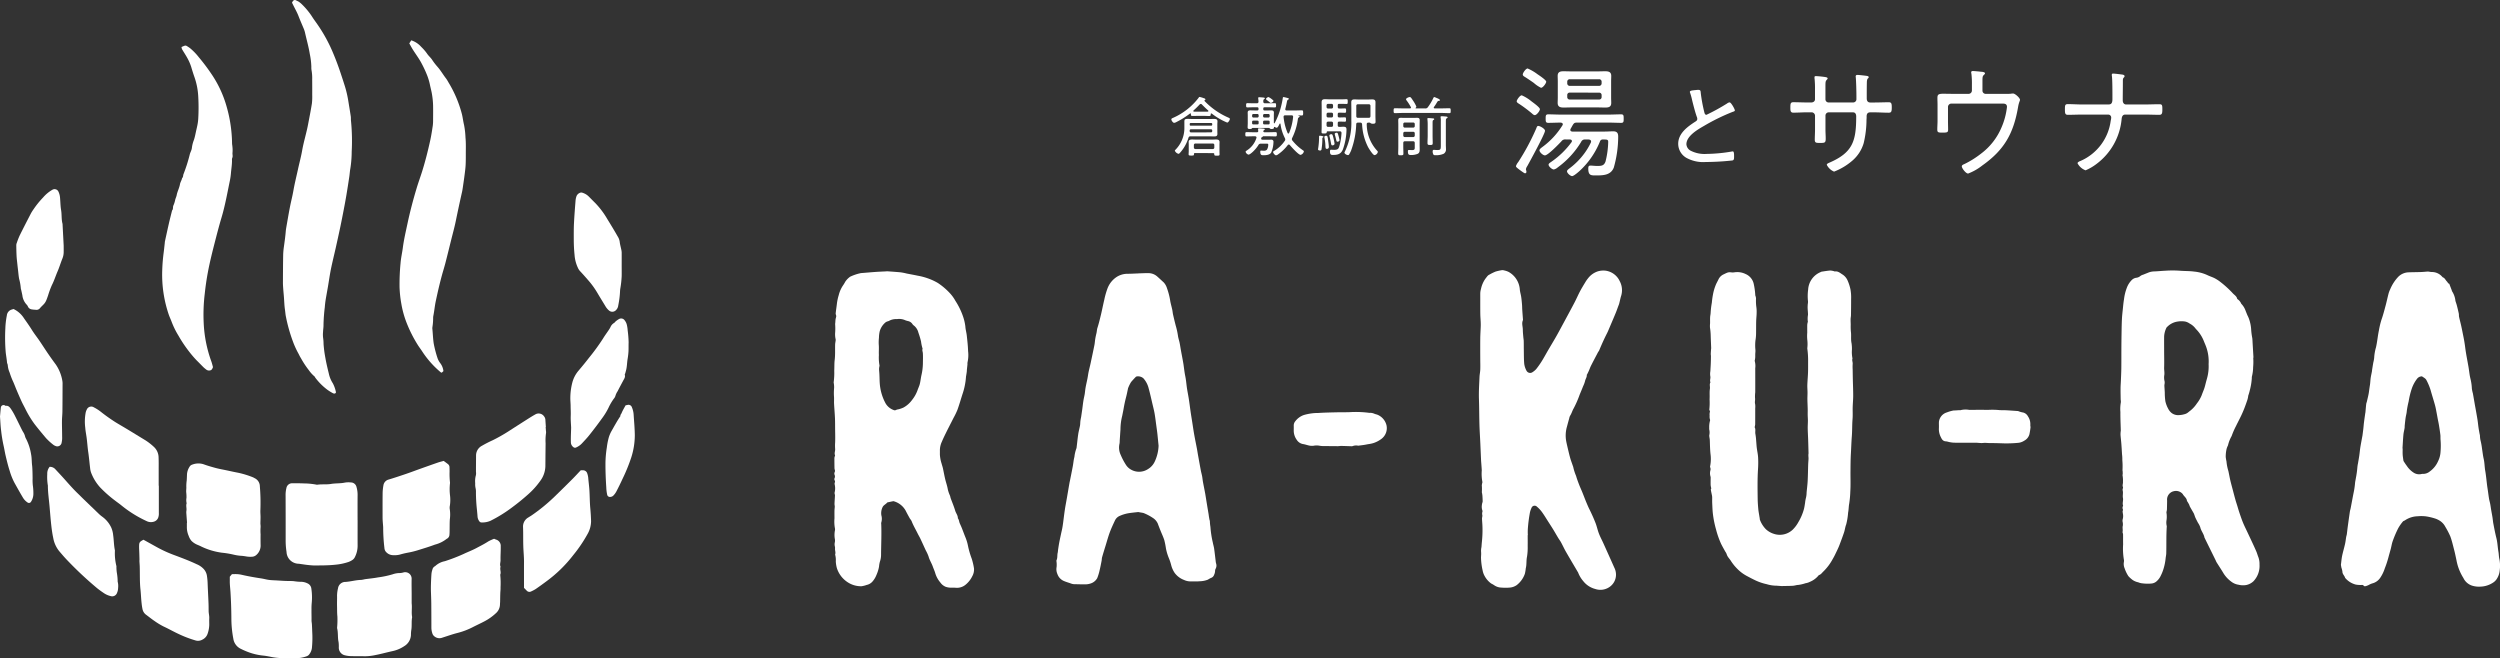 <svg id="グループ_63" data-name="グループ 63" xmlns="http://www.w3.org/2000/svg" xmlns:xlink="http://www.w3.org/1999/xlink" width="447.245" height="117.752" viewBox="0 0 447.245 117.752">
  <rect x="0" y="0" width="447.245" height="117.752" fill="#333333" stroke="none"/>
  <defs>
    <clipPath id="clip-path">
      <rect id="長方形_83" data-name="長方形 83" width="447.245" height="117.752" fill="#fff"/>
    </clipPath>
  </defs>
  <g id="グループ_62" data-name="グループ 62" clip-path="url(#clip-path)">
    <path id="パス_81" data-name="パス 81" d="M52.238.482a1.323,1.323,0,0,1,.2-.326.4.4,0,0,1,.5-.106c.181.1.384.17.552.289a4,4,0,0,1,.6.513,12.809,12.809,0,0,1,1.657,2c.359.578.776,1.12,1.159,1.684A27.546,27.546,0,0,1,59.381,9c.578,1.323,1.086,2.667,1.541,4.034.266.8.528,1.592.778,2.392a19.535,19.535,0,0,1,.63,2.756c.14.879.291,1.757.422,2.637.039.259.006.527.039.787a36.162,36.162,0,0,1,.127,5.516,19.717,19.717,0,0,1-.244,3.044c-.09.489-.115.99-.19,1.482-.164,1.088-.332,2.174-.514,3.259-.143.851-.3,1.7-.465,2.548-.2,1.055-.408,2.11-.628,3.162-.253,1.2-.518,2.407-.787,3.608-.292,1.3-.618,2.6-.884,3.9-.214,1.052-.358,2.117-.539,3.175-.132.774-.281,1.544-.406,2.319-.072.44-.12.887-.153,1.327a30.339,30.339,0,0,0-.233,3.132c.011.443-.067.888-.085,1.333a4.815,4.815,0,0,0,.021,1.088,6.864,6.864,0,0,1,.073,1.018,20.644,20.644,0,0,0,.308,2.413c.168.983.4,1.951.638,2.919a5.165,5.165,0,0,0,.719,1.733,5.748,5.748,0,0,1,.541,1.538c.049.147-.127.31-.287.288a.621.621,0,0,1-.226-.056,8.54,8.54,0,0,1-1-.618,10.633,10.633,0,0,1-2.166-2.16c-.06-.085-.094-.2-.174-.256a5.9,5.9,0,0,1-.992-1.1,16,16,0,0,1-1.418-2.157c-.187-.282-.319-.6-.487-.9a15.606,15.606,0,0,1-.968-2.152,28.629,28.629,0,0,1-1.227-4.386c-.085-.409-.107-.83-.169-1.245-.112-.75-.126-1.514-.186-2.272-.036-.471-.087-.941-.12-1.413-.028-.393-.056-.788-.054-1.182.007-1.657.015-3.314.045-4.971a12.775,12.775,0,0,1,.142-1.485c.12-.883.247-1.763.317-2.652.029-.365.1-.728.161-1.09.195-1.11.383-2.221.6-3.327.185-.951.434-1.891.6-2.845.226-1.292.545-2.563.824-3.843.245-1.126.551-2.24.75-3.374.276-1.577.764-3.1,1.06-4.673.234-1.237.483-2.47.68-3.712a10.614,10.614,0,0,0,.061-1.577c.007-.921,0-1.842-.006-2.764a8,8,0,0,0-.119-1.649,2.41,2.41,0,0,1-.031-.551,12.815,12.815,0,0,0-.279-2.341c-.215-1.323-.586-2.608-.876-3.912a4.542,4.542,0,0,0-.261-.742c-.29-.7-.6-1.4-.873-2.108-.261-.683-.632-1.323-.955-1.982-.07-.142-.141-.283-.219-.44" fill="#fff"/>
    <path id="パス_82" data-name="パス 82" d="M38.1,65.678c-.126.347-.255.548-.518.588a.819.819,0,0,1-.674-.141c-.162-.134-.333-.258-.482-.4-.43-.425-.847-.864-1.279-1.287A18.863,18.863,0,0,1,33.912,63a23.644,23.644,0,0,1-1.976-2.934,14.571,14.571,0,0,1-1.217-2.463c-.154-.417-.348-.819-.5-1.237a22.134,22.134,0,0,1-1.2-7.887,31.475,31.475,0,0,1,.252-3.215c.081-.6.139-1.2.207-1.8a2.279,2.279,0,0,1,.02-.235c.24-1.1.475-2.2.726-3.293.175-.765.373-1.524.561-2.286.24-.247.106-.591.229-.875a4.649,4.649,0,0,0,.316-.964c.061-.315.221-.594.278-.9.126-.673.471-1.273.588-1.95.065-.375.309-.71.382-1.1.216-.185.158-.469.248-.7a28.816,28.816,0,0,0,1.135-3.578c.056-.225.169-.436.246-.657a1.84,1.84,0,0,0,.12-.453,5.709,5.709,0,0,1,.36-1.429c.211-.621.309-1.267.461-1.9.042-.178.08-.358.119-.537a8.365,8.365,0,0,0,.2-1.394,34.866,34.866,0,0,0,0-3.933,12.474,12.474,0,0,0-.644-3.387c-.219-.617-.417-1.242-.6-1.87a8.775,8.775,0,0,0-.8-1.8c-.268-.48-.577-.937-.855-1.411a1.642,1.642,0,0,1-.1-.4c.186-.079.346-.151.51-.215a.486.486,0,0,1,.453.044,6.605,6.605,0,0,1,.585.39,10.583,10.583,0,0,1,1.58,1.643,35.192,35.192,0,0,1,2.486,3.347A20.014,20.014,0,0,1,40.6,19.28a23.58,23.58,0,0,1,.615,2.832,25.026,25.026,0,0,1,.3,3.52c0,.208.053.415.064.623a5.224,5.224,0,0,1,.02,1.022c-.049.335.108.674-.059,1a.889.889,0,0,0-.035.389c.01.789-.129,1.567-.194,2.35a10.939,10.939,0,0,1-.192,1.324c-.455,2.2-.845,4.424-1.491,6.588-.412,1.379-.775,2.774-1.135,4.168-.477,1.851-.944,3.7-1.3,5.585q-.361,1.926-.564,3.871a31.088,31.088,0,0,0-.187,5.265,23.064,23.064,0,0,0,1.337,6.76c.139.366.224.752.325,1.1" fill="#fff"/>
    <path id="パス_83" data-name="パス 83" d="M79.323,66.394l-.292.273a.552.552,0,0,1-.164-.05,16.784,16.784,0,0,1-3.376-3.811c-.231-.351-.488-.684-.714-1.038a23.547,23.547,0,0,1-2.113-4.217,17.086,17.086,0,0,1-.86-3.176,20.349,20.349,0,0,1-.326-3.047,40.01,40.01,0,0,1,.179-4.242c.073-.937.292-1.862.414-2.8.188-1.432.518-2.836.818-4.246.457-2.153,1.017-4.281,1.651-6.388.3-1,.664-1.984.977-2.983.573-1.823,1.037-3.676,1.448-5.542.191-.868.324-1.75.457-2.63a7.779,7.779,0,0,0,.057-1.1c.007-.842.016-1.683,0-2.525a14.261,14.261,0,0,0-.243-2.263C77.138,16.1,77,15.6,76.9,15.093a10.651,10.651,0,0,0-.467-1.569,19.86,19.86,0,0,0-.953-2.07c-.462-.917-1.092-1.727-1.632-2.593-.221-.355-.417-.726-.627-1.1l.352-.549A4.033,4.033,0,0,1,75.35,8.381a8.558,8.558,0,0,1,1.033,1.186c.269.425.665.728.935,1.149a10.555,10.555,0,0,0,.96,1.245c.572.654,1,1.411,1.531,2.093a6.5,6.5,0,0,1,.413.67,21.144,21.144,0,0,1,2.394,5.621c.172.655.237,1.337.4,1.993a14.66,14.66,0,0,1,.259,2.263c.1,1.017.053,2.048.057,3.073,0,.631,0,1.263-.034,1.892-.033.575-.111,1.148-.184,1.72-.086.676-.184,1.349-.284,2.023-.053.363-.1.727-.185,1.085q-.578,2.565-1.105,5.142c-.23,1.127-.541,2.239-.819,3.357-.347,1.4-.688,2.8-1.049,4.192-.183.71-.409,1.408-.6,2.114-.422,1.539-.776,3.093-1.109,4.654-.192.9-.265,1.813-.451,2.71a2.73,2.73,0,0,0-.024.314,10.446,10.446,0,0,1-.129,1.646,1.15,1.15,0,0,0,0,.393c.077.834.106,1.671.226,2.5a19.891,19.891,0,0,0,.712,2.726,3.291,3.291,0,0,0,.458.817,2.872,2.872,0,0,1,.573,1.432" fill="#fff"/>
    <path id="パス_84" data-name="パス 84" d="M41.109,103.175l.356-.429a1.088,1.088,0,0,1,.169-.041c.076,0,.153.011.229.007a5.067,5.067,0,0,1,1.434.13c1.136.265,2.288.46,3.442.637.476.073.942.211,1.419.27.5.063,1.016.066,1.525.1.455.026.91.06,1.365.078.434.016.868.011,1.3.024.152.005.3.038.455.052a7.488,7.488,0,0,0,.988.079,2.6,2.6,0,0,1,1.18.265,1.168,1.168,0,0,1,.734,1,10.3,10.3,0,0,1,.069,2.432,10.433,10.433,0,0,0-.047,1.214c-.014.661.021,1.323.006,1.984-.005.227.052.454.065.681q.039.687.059,1.376a17.852,17.852,0,0,1-.039,2.677,2.341,2.341,0,0,1-.581,1.457,1.094,1.094,0,0,1-.45.262,5.8,5.8,0,0,1-2.248.319c-.636-.038-1.276-.017-1.914-.006a11.968,11.968,0,0,1-2.342-.269c-.4-.072-.8-.152-1.2-.19a10.762,10.762,0,0,1-3.087-.791c-.329-.135-.652-.286-.97-.445a2.384,2.384,0,0,1-1.284-1.783,19.793,19.793,0,0,1-.35-3.711q-.016-2.289-.155-4.577c-.04-.686-.138-1.369-.127-2.059,0-.254,0-.509,0-.736" fill="#fff"/>
    <path id="パス_85" data-name="パス 85" d="M33.461,93.529c-.04-.532-.082-1.064-.117-1.6a2.175,2.175,0,0,1,0-.535c.089-.452-.116-.91.046-1.357a2.343,2.343,0,0,1-.029-.976,6.837,6.837,0,0,0-.046-.989c-.03-.352.044-.7.015-1.057a7.625,7.625,0,0,1,.074-1.062c.023-.358.035-.715.048-1.073a2.808,2.808,0,0,1,.449-1.362.818.818,0,0,1,.459-.387,3.074,3.074,0,0,1,2.016-.091c.738.271,1.5.49,2.257.693.612.162,1.239.267,1.859.4.721.152,1.44.316,2.163.451a16.339,16.339,0,0,1,2.617.81,2.514,2.514,0,0,1,.27.145A1.62,1.62,0,0,1,46.487,87a35.719,35.719,0,0,1,.1,4.19c-.03.43.022.864.023,1.3,0,.407-.022.816-.023,1.223a3.657,3.657,0,0,1,.033.6,8.027,8.027,0,0,0,0,1.288c-.013.608-.007,1.215,0,1.823a2.228,2.228,0,0,1-.754,1.851,1.223,1.223,0,0,1-.682.315,4.306,4.306,0,0,1-1.065-.031c-.276-.054-.55-.087-.828-.118a7.793,7.793,0,0,1-1.433-.2,16.228,16.228,0,0,0-2.176-.365,12.228,12.228,0,0,1-3.633-1.083c-.247-.129-.507-.237-.765-.344a3.346,3.346,0,0,1-1.016-.671,2.771,2.771,0,0,1-.516-.916,3.873,3.873,0,0,1-.322-1.639c0-.229,0-.459,0-.69l.035,0" fill="#fff"/>
    <path id="パス_86" data-name="パス 86" d="M63.976,93.066c0,1.533-.008,3.066,0,4.6a4.456,4.456,0,0,1-.515,2.05,1.257,1.257,0,0,1-.4.451,3.244,3.244,0,0,1-.745.378,10.28,10.28,0,0,1-2.379.486c-1.249.135-2.494.118-3.743.133a17.782,17.782,0,0,1-2.05-.215c-.274-.029-.549-.093-.83-.1a2.032,2.032,0,0,1-.376-.061,2.187,2.187,0,0,1-1.677-2.041,13.426,13.426,0,0,1-.158-2.207c.005-2.606,0-5.212-.009-7.819a5.212,5.212,0,0,1,.151-1.44,1.03,1.03,0,0,1,1.051-.826q1.11-.011,2.22.032a12.28,12.28,0,0,1,2.111.218.432.432,0,0,0,.152.007c.8-.117,1.626,0,2.418-.133.834-.143,1.68-.066,2.508-.245a3.9,3.9,0,0,1,1.07-.027,1.038,1.038,0,0,1,1,.805,5.022,5.022,0,0,1,.2,1.358c-.015,1.532-.005,3.065-.005,4.6Z" fill="#fff"/>
    <path id="パス_87" data-name="パス 87" d="M73.647,107.932c.1.844-.074,1.664.085,2.475-.158.778-.014,1.576-.161,2.357a5.663,5.663,0,0,0-.052.836,2.462,2.462,0,0,1-1.209,2,6.011,6.011,0,0,1-2.1.885c-1.015.22-2.016.506-3.037.7a9.072,9.072,0,0,1-1.74.217c-.894-.006-1.788,0-2.682-.023a5.065,5.065,0,0,1-1.127-.167,1.4,1.4,0,0,1-1.013-1.378,5.936,5.936,0,0,0-.045-.993c-.18-.8-.048-1.633-.251-2.43a.838.838,0,0,1,0-.229,14.317,14.317,0,0,0,.042-1.907c-.064-.614-.043-1.223-.06-1.833-.018-.638.017-1.278,0-1.915a6.062,6.062,0,0,1,.174-1.285,1.327,1.327,0,0,1,1.347-1.138c.939-.063,1.847-.344,2.791-.358a5.828,5.828,0,0,0,.669-.126c.78-.109,1.568-.174,2.339-.323a16.881,16.881,0,0,0,2.609-.55,3.97,3.97,0,0,1,1.2-.228,2.511,2.511,0,0,0,.746-.11,1.15,1.15,0,0,1,1.469,1.108c-.022.893,0,1.788.005,2.683,0,.587,0,1.174,0,1.731" fill="#fff"/>
    <path id="パス_88" data-name="パス 88" d="M28.416,86.886q0,2.451,0,4.9a2.1,2.1,0,0,1-.116.827,1.173,1.173,0,0,1-.822.726,1.719,1.719,0,0,1-1.251-.117,21.065,21.065,0,0,1-4.588-2.872c-.314-.259-.656-.484-.976-.736a22.242,22.242,0,0,1-2.755-2.424,8.367,8.367,0,0,1-1.62-2.662,3.467,3.467,0,0,1-.17-.819c-.115-.933-.191-1.872-.328-2.8-.131-.882-.178-1.772-.3-2.655-.079-.58-.2-1.157-.238-1.74a8.687,8.687,0,0,1,.083-2.735,2.049,2.049,0,0,1,.186-.5.866.866,0,0,1,1.284-.4,7.5,7.5,0,0,1,1.161.734,32.206,32.206,0,0,0,2.678,1.91c.694.427,1.4.828,2.1,1.25,1.09.659,2.173,1.33,3.264,1.989a10.518,10.518,0,0,1,1.507,1.17,2.625,2.625,0,0,1,.857,1.973c.03.714.015,1.431.016,2.146q0,1.417,0,2.835h.024" fill="#fff"/>
    <path id="パス_89" data-name="パス 89" d="M97.619,76.4c.016.226.033.453.049.68a1.389,1.389,0,0,1,.017.379,9.137,9.137,0,0,0-.078,1.833q-.024,2.07-.04,4.14a4.6,4.6,0,0,1-.934,2.624,14.146,14.146,0,0,1-2.258,2.478q-1.318,1.17-2.732,2.214a24.66,24.66,0,0,1-3.889,2.418,3.735,3.735,0,0,1-1.634.3.47.47,0,0,1-.38-.226,1.556,1.556,0,0,1-.309-.85c-.026-.38-.066-.759-.1-1.139a28.644,28.644,0,0,1-.186-3.208,2.944,2.944,0,0,0-.074-.757,3.155,3.155,0,0,1-.057-.836,4.012,4.012,0,0,1,.124-1.435,1.79,1.79,0,0,0,.011-.609c0-1,.015-1.991.017-2.987a1.954,1.954,0,0,1,1.043-1.667,21.926,21.926,0,0,1,1.967-1.008,29.232,29.232,0,0,0,2.664-1.5q1.8-1.16,3.605-2.308c.431-.273.863-.544,1.308-.792a1.171,1.171,0,0,1,1.568.328,1.1,1.1,0,0,1,.249.629c.022.431.055.861.084,1.292l-.035,0" fill="#fff"/>
    <path id="パス_90" data-name="パス 90" d="M79.382,82.459c.262.2.531.386.786.593a.71.71,0,0,1,.247.543c.01.255.014.511.014.766a13.426,13.426,0,0,0,.07,1.9.786.786,0,0,1,0,.227,9.532,9.532,0,0,0,.016,2.2,6.841,6.841,0,0,1-.031,1.756,1.731,1.731,0,0,0-.019.668,6.357,6.357,0,0,1,.007,1.822c-.038.632-.025,1.268-.037,1.9,0,.254,0,.511-.026.764a.844.844,0,0,1-.5.8,5.634,5.634,0,0,1-2.107,1.035c-1,.379-2.022.681-3.042,1a14.223,14.223,0,0,1-1.772.434,14.836,14.836,0,0,0-1.478.354,4.115,4.115,0,0,1-1.366.087,1.708,1.708,0,0,1-1.208-.729A1.267,1.267,0,0,1,68.769,98a30.4,30.4,0,0,1-.219-3.646c-.015-.355-.056-.71-.079-1.066-.015-.229-.029-.459-.029-.689,0-1.457-.009-2.914.009-4.371a8.406,8.406,0,0,1,.137-1.361,1.269,1.269,0,0,1,.944-1.078c1.022-.307,2.033-.646,3.044-.988.746-.252,1.483-.532,2.225-.8,1.173-.419,2.346-.838,3.523-1.246.335-.116.684-.194,1.058-.3" fill="#fff"/>
    <path id="パス_91" data-name="パス 91" d="M88.4,96.385a3.39,3.39,0,0,0,.336.143,1.168,1.168,0,0,1,.844,1.225c.018.815-.056,1.632-.034,2.447.011.4-.177.8.006,1.192-.18.467.157.957-.062,1.423a14.553,14.553,0,0,1,.055,2.268c.02.353-.034.709-.044,1.064-.015.482-.018.964-.029,1.446,0,.178-.028.357-.027.535a2.137,2.137,0,0,1-.765,1.606,9.191,9.191,0,0,1-2.051,1.44c-.675.357-1.37.67-2.047,1.02a12.941,12.941,0,0,1-2.767,1.048c-.813.206-1.6.488-2.4.741-.121.038-.242.078-.362.119a1.4,1.4,0,0,1-1.417-.326.974.974,0,0,1-.282-.444,3.316,3.316,0,0,1-.18-.972q0-2.22-.019-4.44c-.006-.663-.036-1.324-.057-1.986-.034-1.064.015-2.125.083-3.186a3.214,3.214,0,0,1,.169-.822.889.889,0,0,1,.493-.644,3.5,3.5,0,0,1,1.743-.887,31.216,31.216,0,0,0,3.338-1.287c.754-.362,1.541-.652,2.279-1.047.715-.382,1.443-.741,2.125-1.188a7.774,7.774,0,0,1,1.069-.488" fill="#fff"/>
    <path id="パス_92" data-name="パス 92" d="M25.66,96.552c.821.456,1.623.9,2.423,1.344a22.411,22.411,0,0,0,3.12,1.42c1.357.506,2.711,1.017,4.021,1.637a3.545,3.545,0,0,1,1.191.814,2.313,2.313,0,0,1,.6,1.209,11.854,11.854,0,0,1,.133,1.442c.044,1.172.108,2.343.156,3.514.019.459.016.92.021,1.379.006.432.131.854.111,1.29-.018.382,0,.765,0,1.148a5.172,5.172,0,0,1-.28,1.574,1.811,1.811,0,0,1-.968,1.114,1.551,1.551,0,0,1-1.162.15,20.2,20.2,0,0,1-3.125-1.194c-.877-.406-1.716-.891-2.594-1.294a12.1,12.1,0,0,1-1.631-.982c-.53-.353-1.023-.759-1.537-1.136a1.648,1.648,0,0,1-.645-1.005,10.429,10.429,0,0,1-.161-1.056c-.095-.81-.114-1.628-.2-2.436-.152-1.375-.092-2.751-.134-4.126-.01-.331-.04-.661-.056-.991,0-.1.012-.2.01-.3-.008-.373-.019-.748-.03-1.123-.014-.433-.049-.867-.038-1.3.017-.62.1-.724.784-1.09" fill="#fff"/>
    <path id="パス_93" data-name="パス 93" d="M8.89,83.515a1.294,1.294,0,0,1,1.011.431c.5.543,1.013,1.08,1.506,1.632.816.913,1.615,1.841,2.5,2.692.368.355.726.72,1.094,1.075q1.349,1.3,2.7,2.6a5.166,5.166,0,0,0,.587.488,5.038,5.038,0,0,1,1.633,1.991,4.557,4.557,0,0,1,.326,1.328c.129.881.117,1.779.3,2.654a.561.561,0,0,1,.009.153,9.357,9.357,0,0,0,.274,2.724,6.917,6.917,0,0,0,.1,1.342,9.3,9.3,0,0,1,.121,1.431,3.052,3.052,0,0,1,.079,1.126,2.226,2.226,0,0,1-.194.886.91.91,0,0,1-1.116.578,3.719,3.719,0,0,1-1.253-.55c-.442-.3-.882-.61-1.292-.952a64.576,64.576,0,0,1-5.351-5.032c-.458-.479-.883-.99-1.316-1.492a5.147,5.147,0,0,1-1.076-2.338c-.151-.7-.254-1.4-.337-2.11-.139-1.191-.225-2.384-.33-3.577-.109-1.242-.3-2.477-.3-3.727a9.053,9.053,0,0,1-.11-2.06,1.877,1.877,0,0,1,.432-1.3" fill="#fff"/>
    <path id="パス_94" data-name="パス 94" d="M93.744,105.171c0-1.58-.007-3.111,0-4.642.006-.944-.1-1.882-.126-2.823-.039-1.148,0-2.3-.048-3.447a1.86,1.86,0,0,1,.972-1.7c.19-.127.391-.238.579-.367a31.57,31.57,0,0,0,4.018-3.276q1.653-1.6,3.274-3.224c.5-.5.984-1.033,1.481-1.558a4.321,4.321,0,0,1,.471,0,.788.788,0,0,1,.706.607,3.4,3.4,0,0,1,.156.667c.06.762.167,1.518.216,2.283.068,1.068.059,2.141.156,3.205.072.788.125,1.573.143,2.363a4.707,4.707,0,0,1-.62,2.258,25.073,25.073,0,0,1-2.57,3.795A23.839,23.839,0,0,1,97.75,104c-.632.471-1.272.934-1.921,1.381a6.843,6.843,0,0,1-.809.427.658.658,0,0,1-.825-.18l-.451-.457" fill="#fff"/>
    <path id="パス_95" data-name="パス 95" d="M2.421,55.279a4.545,4.545,0,0,1,1.886,1.683c.484.687.969,1.372,1.415,2.087.4.647.884,1.246,1.314,1.877.53.778,1.035,1.574,1.567,2.352q.669.975,1.375,1.925a7.279,7.279,0,0,1,1.181,2.951,3.032,3.032,0,0,1,.033.611c-.006,1.608-.007,3.217-.026,4.825-.007.584-.079,1.169-.082,1.753-.006.918.03,1.836.031,2.755a3.793,3.793,0,0,1-.084,1.057.783.783,0,0,1-1.164.6,1.2,1.2,0,0,1-.331-.187,10.843,10.843,0,0,1-1.3-1.185c-.692-.817-1.375-1.64-2.032-2.486A17.786,17.786,0,0,1,4.474,73.02c-.208-.406-.43-.806-.62-1.221-.307-.67-.6-1.347-.887-2.024-.249-.584-.459-1.186-.735-1.757a13.512,13.512,0,0,1-.5-1.343,4.135,4.135,0,0,1-.341-1.317c0-.171-.118-.338-.134-.511-.052-.6-.166-1.2-.233-1.8A31.51,31.51,0,0,1,.955,58.78a14.575,14.575,0,0,1,.27-2.348,1.219,1.219,0,0,1,.868-1.052l.328-.1" fill="#fff"/>
    <path id="パス_96" data-name="パス 96" d="M102.176,76.53c-.029-.712-.1-1.427-.072-2.139.025-.582-.016-1.16-.02-1.739,0-.4-.041-.805-.051-1.208a11.08,11.08,0,0,1,.361-3.025,5.369,5.369,0,0,1,1.135-2.142c.626-.742,1.244-1.49,1.834-2.258a37.633,37.633,0,0,0,2.519-3.457c.314-.524.682-1.013,1.021-1.521a4.255,4.255,0,0,0,.31-.525,1.545,1.545,0,0,1,.637-.737c.128-.071.208-.222.327-.315a3.554,3.554,0,0,1,.561-.385.761.761,0,0,1,1.016.235,2.1,2.1,0,0,1,.355.671,5.615,5.615,0,0,1,.181,1.126,19.913,19.913,0,0,1,.171,2.131c-.024.535,0,1.072-.025,1.607a12.154,12.154,0,0,1-.157,1.362c-.114.678-.1,1.372-.279,2.039-.047.172-.09.343-.139.514-.027.1-.108.2-.085.285.124.425-.123.735-.3,1.069-.333.627-.672,1.251-.992,1.884a2.876,2.876,0,0,0-.386.816,1.412,1.412,0,0,1-.3.528,9.965,9.965,0,0,0-.948,1.626,11.686,11.686,0,0,1-1.159,1.884c-.728,1.014-1.487,2.009-2.263,2.986-.427.54-.908,1.035-1.377,1.54a3.1,3.1,0,0,1-.939.648.459.459,0,0,1-.56-.058,1.081,1.081,0,0,1-.422-.85c-.027-.865.025-1.727.045-2.592" fill="#fff"/>
    <path id="パス_97" data-name="パス 97" d="M11.392,44.022c0,.309.009.717,0,1.125a3.1,3.1,0,0,1-.23,1.111c-.308.752-.534,1.538-.857,2.283-.354.816-.613,1.669-1.023,2.466A15.568,15.568,0,0,0,8.6,52.863c-.113.311-.213.629-.35.929a2.3,2.3,0,0,1-.37.578c-.235.263-.509.489-.734.767a.769.769,0,0,1-.679.291c-.253-.023-.509-.029-.757-.075a.865.865,0,0,1-.714-.508,1.139,1.139,0,0,0-.255-.376A2.912,2.912,0,0,1,4,52.824c-.068-.323-.14-.646-.212-.969a1.484,1.484,0,0,1-.067-.294,8.888,8.888,0,0,0-.292-1.645c-.1-.5-.134-1.008-.194-1.513q-.075-.642-.145-1.285c-.045-.43-.1-.859-.123-1.29-.033-.662-.048-1.325-.053-1.988a1.294,1.294,0,0,1,.11-.442,12.647,12.647,0,0,1,.5-1.277c.655-1.321,1.331-2.633,2.009-3.942a7.481,7.481,0,0,1,.489-.768A15.129,15.129,0,0,1,7.691,35.35a6.3,6.3,0,0,1,1.69-1.406.758.758,0,0,1,1.081.352,3.07,3.07,0,0,1,.281,1.1c.065.735.066,1.48.19,2.2.138.808.035,1.634.249,2.43a.761.761,0,0,1,.013.152l.2,3.838" fill="#fff"/>
    <path id="パス_98" data-name="パス 98" d="M111.217,47.488c0,.638.013,1.277,0,1.915a16.8,16.8,0,0,1-.229,2.122,3.838,3.838,0,0,0-.062.532,15.877,15.877,0,0,1-.32,2.571,1.38,1.38,0,0,1-.543.973.891.891,0,0,1-1.067-.014,2.924,2.924,0,0,1-.689-.812c-.489-.807-.987-1.609-1.465-2.423a14.654,14.654,0,0,0-1.613-2.218c-.485-.557-.969-1.114-1.479-1.649a2.346,2.346,0,0,1-.366-.574,6.48,6.48,0,0,1-.594-2.272q-.14-1.365-.144-2.734c0-.97-.012-1.942.035-2.91.067-1.373.177-2.743.284-4.113a3.181,3.181,0,0,1,.181-.816,1.106,1.106,0,0,1,.736-.615.515.515,0,0,1,.3.027,2.693,2.693,0,0,1,1.167.7c.4.4.79.8,1.189,1.194a14.8,14.8,0,0,1,2.1,2.805c.643,1.041,1.278,2.084,1.882,3.149a2.366,2.366,0,0,1,.343.917c.053.509.205.993.3,1.491a2.572,2.572,0,0,1,.055.453c.005.766,0,1.532,0,2.3h0" fill="#fff"/>
    <path id="パス_99" data-name="パス 99" d="M0,74.523c.049-.536.088-1.068.15-1.6A.489.489,0,0,1,.819,72.5c.072.019.14.11.2.1.5-.063.744.267.972.608a9.686,9.686,0,0,1,.585.986c.43.84.841,1.689,1.261,2.533.091.183.185.364.289.539a2.683,2.683,0,0,1,.348.759,1.846,1.846,0,0,0,.2.494,9.125,9.125,0,0,1,.885,2.745c.138.655.1,1.314.18,1.968.051.4.057.805.073,1.208.014.383.014.766.021,1.149a8.9,8.9,0,0,0,.037,1.224,9.764,9.764,0,0,1,.1,1.6,2.64,2.64,0,0,1-.431,1.367.423.423,0,0,1-.6.12,2.7,2.7,0,0,1-.878-.946c-.511-.85-.987-1.722-1.475-2.587a11.411,11.411,0,0,1-.851-2.123c-.282-.869-.5-1.762-.71-2.651-.156-.642-.25-1.3-.4-1.939A25.72,25.72,0,0,1,.2,77.03C.091,76.2.063,75.359,0,74.523" fill="#fff"/>
    <path id="パス_100" data-name="パス 100" d="M111.915,72.517c.144-.031.242-.059.342-.073a.636.636,0,0,1,.785.413,4.02,4.02,0,0,1,.316,1.331c.079,1.244.2,2.485.208,3.736a13.147,13.147,0,0,1-.607,3.829,30.543,30.543,0,0,1-1.612,3.963c-.339.742-.7,1.474-1.077,2.2a3.214,3.214,0,0,1-.485.684.854.854,0,0,1-.6.3.5.5,0,0,1-.562-.4,7.3,7.3,0,0,1-.159-1.286c-.1-1.5-.16-3.007-.146-4.514a19.426,19.426,0,0,1,.245-2.66,11.992,11.992,0,0,1,.352-1.8,5.808,5.808,0,0,1,.517-1.184c.5-.883.991-1.776,1.56-2.62-.043-.22.136-.353.206-.527a5.84,5.84,0,0,1,.256-.55c.153-.291.317-.577.463-.843" fill="#fff"/>
    <path id="パス_101" data-name="パス 101" d="M158.627,48.525c.756.058,1.648.112,2.536.2a10.791,10.791,0,0,1,1.059.214c.652.128,1.307.241,1.955.382A11.021,11.021,0,0,1,166,49.8a10.281,10.281,0,0,1,1.789.828,11.771,11.771,0,0,1,2.041,1.714,6.792,6.792,0,0,1,1.092,1.481,12.607,12.607,0,0,1,1.409,2.93A8.454,8.454,0,0,1,172.7,58.4c.028.54.194,1.072.254,1.612.1.929.211,1.86.234,2.792a5.889,5.889,0,0,1-.1,2.023,1.586,1.586,0,0,0-.01.346c-.03.314-.068.629-.1.943-.012.13-.008.26-.025.389-.031.241-.073.481-.111.722a1.7,1.7,0,0,0-.028.169,12.124,12.124,0,0,1-.646,3.169c-.291.915-.555,1.841-.881,2.746a13.4,13.4,0,0,1-.7,1.45c-.423.84-.858,1.675-1.276,2.517-.289.584-.574,1.171-.827,1.769a3.692,3.692,0,0,0-.34,1.544c.006.233,0,.465,0,.695a6.448,6.448,0,0,0,.318,1.688c.066.263.162.521.221.787.142.647.256,1.3.408,1.944.145.614.369,1.215.47,1.835a5.963,5.963,0,0,0,.393,1.139c.055.147.069.308.123.456.271.746.587,1.478.809,2.235.134.458.492.841.47,1.344.225.267.212.616.347.915s.264.581.382.878c.2.509.387,1.028.594,1.536a8.115,8.115,0,0,1,.5,1.646,15.379,15.379,0,0,0,.668,2.28,11.661,11.661,0,0,1,.4,1.722,2.47,2.47,0,0,1-.319,1.414,4.488,4.488,0,0,1-1.166,1.48,2.407,2.407,0,0,1-1.8.563,7.163,7.163,0,0,0-.775-.013,2.936,2.936,0,0,1-1.022-.164,2.186,2.186,0,0,1-.952-.781,4.517,4.517,0,0,1-.918-1.724c-.113-.369-.284-.728-.41-1.089-.219-.628-.6-1.19-.771-1.837a7,7,0,0,0-.49-1.067c-.328-.708-.646-1.419-.98-2.125-.143-.3-.323-.589-.47-.89-.367-.753-.807-1.473-1.1-2.26a4.018,4.018,0,0,0-.3-.434c-.253-.456-.507-.914-.738-1.381a3.51,3.51,0,0,0-2.048-1.68.442.442,0,0,0-.222-.034c-.339.064-.675.139-1.011.213a.071.071,0,0,0-.038.023c-.236.306-.649.449-.823.818a2.469,2.469,0,0,0-.22,1.474,2.275,2.275,0,0,1-.012,1.267.75.75,0,0,0-.01.3c.075,1.8-.019,3.591-.03,5.387a3.844,3.844,0,0,1-.216,1.353,4.945,4.945,0,0,0-.151.885,6.643,6.643,0,0,1-.475,1.509,3.959,3.959,0,0,1-.7,1.144,1.886,1.886,0,0,1-1.026.6,4.578,4.578,0,0,1-.959.238,4.384,4.384,0,0,1-2.572-.8,4.724,4.724,0,0,1-1.8-2.422,5.389,5.389,0,0,1-.2-1.236,3.619,3.619,0,0,0-.107-1.158.122.122,0,0,1-.005-.084c.128-.369-.071-.733-.022-1.1a1.269,1.269,0,0,0-.047-.383,1.554,1.554,0,0,1,.009-.685,1.587,1.587,0,0,0-.006-.64,4.246,4.246,0,0,1,.017-1.453.876.876,0,0,0,.01-.384,6.508,6.508,0,0,1-.085-1.805c0-.461-.011-.92,0-1.38,0-.241.047-.483.051-.723,0-.167-.052-.334-.046-.5.019-.5.058-1,.083-1.5a1.131,1.131,0,0,0-.037-.21.781.781,0,0,1-.031-.295,3.047,3.047,0,0,0,.007-1.5.558.558,0,0,1,0-.173.341.341,0,0,1,.033-.125c.137-.256-.158-.473-.073-.712a.755.755,0,0,0,.017-.7.608.608,0,0,1,.036-.456.532.532,0,0,0,.012-.414,1.207,1.207,0,0,1-.053-.379q-.015-.863-.013-1.723a1.378,1.378,0,0,1,.066-.29c.017-.069.068-.152.046-.206-.164-.386.06-.762.019-1.149a7.724,7.724,0,0,1,0-1.128c.029-.717.011-1.432,0-2.148s0-1.44-.027-2.16c-.037-.875-.118-1.748-.164-2.622-.021-.388.013-.781-.006-1.169a9.938,9.938,0,0,1,.015-1.681,4.28,4.28,0,0,0-.07-.889.425.425,0,0,1-.006-.128,12.768,12.768,0,0,0,.1-2.068c.036-.636,0-1.276.079-1.906.112-.925.053-1.847.079-2.772.006-.212.058-.424.08-.637a.756.756,0,0,0,0-.341,3.906,3.906,0,0,1-.072-1.2,9.812,9.812,0,0,0,0-1.361,1.089,1.089,0,0,1,.014-.3c.019-.244.029-.489.063-.73a3.963,3.963,0,0,0,.114-.486c0-.167-.114-.339-.1-.5.056-.587.155-1.17.219-1.757a9.114,9.114,0,0,1,.325-1.514,5.531,5.531,0,0,1,.742-1.7,5.142,5.142,0,0,0,.408-.668,3.39,3.39,0,0,1,.811-.866.179.179,0,0,1,.069-.055,8.4,8.4,0,0,1,1.952-.654c.833-.059,1.664-.139,2.5-.2.65-.046,1.3-.071,2.092-.112m1.844,8.545a2.564,2.564,0,0,0-1.469.343,2.512,2.512,0,0,0-.505.186,3.22,3.22,0,0,0-1.109,1.641,5.284,5.284,0,0,0-.138,1.151,7.493,7.493,0,0,0-.034,1.29c.053.6-.017,1.212.021,1.815a7.876,7.876,0,0,0,.108,1.852.566.566,0,0,1-.024.212,2.723,2.723,0,0,0-.053.427c.008.3.043.6.059.9.041.762.022,1.531.129,2.284a8.767,8.767,0,0,0,.987,2.985,2.762,2.762,0,0,0,1.452,1.187.444.444,0,0,0,.343.015,1.39,1.39,0,0,1,.464-.145,4.605,4.605,0,0,0,.97-.34,4.741,4.741,0,0,0,1.513-1.354,6.06,6.06,0,0,0,.957-1.7c.125-.383.317-.749.414-1.138.128-.513.177-1.044.29-1.562a10.045,10.045,0,0,0,.264-2.05c.006-.632.033-1.263-.006-1.9-.016-.266-.162-.526-.046-.8a7.15,7.15,0,0,1-.28-1.3,14.745,14.745,0,0,0-.474-1.579,2.288,2.288,0,0,0-.846-1.3.957.957,0,0,1-.237-.261,1.23,1.23,0,0,0-.765-.506,3.961,3.961,0,0,1-.478-.139,2.625,2.625,0,0,0-1.507-.215" fill="#fff"/>
    <path id="パス_102" data-name="パス 102" d="M403.1,63.986a10.792,10.792,0,0,1-.019,1.688,7.116,7.116,0,0,1-.223,1.706.725.725,0,0,0-.01.215,11.092,11.092,0,0,1-.367,2.252,7.966,7.966,0,0,1-.266.908,1.488,1.488,0,0,0-.037.256,4.806,4.806,0,0,1-.131.542c-.172.5-.346,1-.54,1.5-.173.442-.361.88-.566,1.31-.291.611-.613,1.208-.906,1.819a13.873,13.873,0,0,0-.783,1.78.472.472,0,0,1-.056.118,6.112,6.112,0,0,0-.615,1.6,3.518,3.518,0,0,0-.241.6,6.128,6.128,0,0,0-.162,1.483c.023.186.053.37.084.554a1.913,1.913,0,0,1,.053.254,8.232,8.232,0,0,0,.334,1.685c.125.546.215,1.1.341,1.646s.278,1.087.421,1.63c.161.613.32,1.226.491,1.837.1.371.228.738.342,1.108.123.4.233.8.367,1.2.209.611.413,1.225.658,1.823s.531,1.155.8,1.731c.308.657.62,1.313.925,1.971.231.5.464,1,.676,1.5.134.321.218.661.352.982a3.609,3.609,0,0,1,.2,1.314,3.968,3.968,0,0,1-1.075,2.98,2.653,2.653,0,0,1-1.287.678,3.235,3.235,0,0,1-1.382-.047,2.759,2.759,0,0,1-1.311-.557,5.378,5.378,0,0,1-1.354-1.436c-.4-.679-.843-1.336-1.261-2.006-.084-.135-.135-.288-.206-.431q-.78-1.585-1.561-3.17l-.383-.783c-.006-.013-.022-.023-.024-.036-.11-.673-.609-1.2-.755-1.868a3.633,3.633,0,0,0-.416-.809c-.153-.295-.309-.589-.448-.89-.084-.181-.138-.374-.208-.561a1.6,1.6,0,0,0-.1-.241c-.222-.391-.453-.778-.671-1.172-.069-.125-.094-.272-.159-.4-.091-.18-.2-.351-.3-.525-.022-.037-.078-.067-.079-.1-.027-.535-.527-.808-.753-1.235a1.568,1.568,0,0,0-1.572-.519,1.535,1.535,0,0,0-1.225,1.683c-.008.534-.017,1.068-.033,1.6a2.339,2.339,0,0,1-.058.338.571.571,0,0,0-.029.212,4.493,4.493,0,0,1,.021,1.32,2.623,2.623,0,0,0,.028,1.062.332.332,0,0,1,.008.13c-.107,1.6-.047,3.2-.091,4.793-.008.3-.089.6-.114.9a9.416,9.416,0,0,1-.362,1.812,7.932,7.932,0,0,1-.608,1.476,3.011,3.011,0,0,1-.733.873,1.618,1.618,0,0,1-.824.322,7.251,7.251,0,0,1-1.587-.026,2.436,2.436,0,0,1-.786-.193,2.729,2.729,0,0,1-.986-.406,4.791,4.791,0,0,1-.783-.707,6.017,6.017,0,0,1-.669-1.4,1.955,1.955,0,0,1-.131-1.093,1.161,1.161,0,0,0-.009-.518,11.969,11.969,0,0,1-.124-2.68c-.018-.59,0-1.181-.011-1.771,0-.156-.115-.321-.084-.463.08-.364-.064-.725.045-1.094a2.07,2.07,0,0,0-.036-.674,1.016,1.016,0,0,1,0-.425,2.179,2.179,0,0,0,.042-1.069c-.012-.185-.092-.361,0-.549a.317.317,0,0,0,0-.213.626.626,0,0,1,.022-.581.1.1,0,0,0,.012-.084c-.157-.449.072-.9-.02-1.357s.086-.933-.061-1.4c-.028-.087.027-.2.041-.3s.053-.187.021-.257c-.142-.313.032-.619,0-.928a5.466,5.466,0,0,0-.067-1.141c-.028-.088.026-.2.027-.3,0-.169-.009-.339-.018-.508,0-.042-.036-.088-.027-.125a12.65,12.65,0,0,0-.029-1.836,6.919,6.919,0,0,0-.054-1.034c-.038-.619-.071-1.239-.119-1.857-.041-.532-.109-1.062-.149-1.593a4.463,4.463,0,0,1,.028-.6c0-.057.026-.114.024-.17-.027-1.111-.085-2.222-.074-3.332a6.623,6.623,0,0,1,.081-1.726,1.759,1.759,0,0,0-.029-.47c-.011-.686-.027-1.372-.022-2.058,0-.445.041-.89.058-1.335.029-.75.068-1.5.077-2.249.015-1.209.006-2.418.012-3.627q.007-1.275.029-2.551c.015-.853.024-1.706.065-2.558.029-.616.1-1.23.164-1.844.059-.573.107-1.149.206-1.716a8.708,8.708,0,0,1,.542-2.176,3.865,3.865,0,0,1,.893-1.341,1.429,1.429,0,0,1,.752-.363,1.345,1.345,0,0,0,.766-.333,1.512,1.512,0,0,1,.478-.22c.317-.13.639-.251.955-.384a3.015,3.015,0,0,1,1.066-.2c.635-.027,1.269-.092,1.9-.123a19.736,19.736,0,0,1,2.675,0c.829.07,1.67.037,2.492.148a7.338,7.338,0,0,1,2.347.613c.409.206.856.341,1.27.539a7.022,7.022,0,0,1,.845.507A17.776,17.776,0,0,1,399.5,52.53c.28.274.643.5.726.92.007.034.058.065.094.09a1.869,1.869,0,0,1,.629.777.111.111,0,0,0,.022.038,3.38,3.38,0,0,1,.766,1.254c.11.267.212.536.324.8a5.01,5.01,0,0,1,.235.513,6.764,6.764,0,0,1,.432,2.023,11.8,11.8,0,0,0,.2,1.54c.036.3.043.6.061.907q.076,1.3.152,2.591l-.044,0M395.119,65.1a7.756,7.756,0,0,0-.382-2.877c-.136-.425-.332-.831-.493-1.248a6.349,6.349,0,0,0-1.265-1.98,2.642,2.642,0,0,1-.235-.264,3.032,3.032,0,0,0-1.017-.846,2.21,2.21,0,0,0-.812-.365,4.316,4.316,0,0,0-1.347.006,3.261,3.261,0,0,0-1.871.961.485.485,0,0,0-.118.131,4.038,4.038,0,0,0-.42,1.574c-.009.838,0,1.677,0,2.515,0,1.012.035,2.025,0,3.036-.017.444.09.875.034,1.327a2.763,2.763,0,0,0,.05,1.159,1.524,1.524,0,0,1-.018.515A2.525,2.525,0,0,0,387.2,69c.023.417.059.834.076,1.251a10.6,10.6,0,0,0,.107,1.548,5.089,5.089,0,0,0,.508,1.331,2.38,2.38,0,0,0,.5.664,1.891,1.891,0,0,0,1.275.473,3.983,3.983,0,0,0,1.107-.16,1.618,1.618,0,0,0,.638-.3c.139-.111.276-.224.419-.33a5.558,5.558,0,0,0,1.185-1.3,5.974,5.974,0,0,0,.858-1.46c.135-.388.305-.771.443-1.161.13-.365.216-.743.311-1.118.076-.3.169-.6.247-.907a7.955,7.955,0,0,0,.24-2.431" fill="#fff"/>
    <path id="パス_103" data-name="パス 103" d="M273.3,95.723c0,.648.013,1.295,0,1.942a10.382,10.382,0,0,1-.121,1.936c-.15.685-.041,1.383-.219,2.055a7.039,7.039,0,0,1-.167,1,4.4,4.4,0,0,1-1.469,2.029,2.559,2.559,0,0,1-1.358.441,8.1,8.1,0,0,1-1.322-.007,2.363,2.363,0,0,1-1.376-.45,4.324,4.324,0,0,0-.506-.284,4.022,4.022,0,0,1-1.154-1.316,3.258,3.258,0,0,1-.369-1.016,11.56,11.56,0,0,1-.29-2.306c0-.116.015-.231.015-.346a4.514,4.514,0,0,0-.006-.762,3.16,3.16,0,0,1,.073-.766c.026-.272.034-.547.065-.818a20.01,20.01,0,0,0,.107-2.987c-.016-.431-.063-.86-.074-1.291,0-.2.083-.4.062-.592a1.231,1.231,0,0,1,.008-.632.285.285,0,0,0,0-.213,2.038,2.038,0,0,1-.092-.981,1.89,1.89,0,0,1,.083-.413,1.133,1.133,0,0,0,.057-.249c-.007-.331-.022-.663-.044-.993-.01-.157-.041-.313-.064-.469a.629.629,0,0,1-.036-.212,8.495,8.495,0,0,0-.009-1.194c.012-.141.046-.281.072-.421.01-.056.051-.118.035-.166a7.756,7.756,0,0,1-.113-2.1c-.02-.4-.055-.8-.084-1.206-.015-.2-.035-.4-.044-.6-.046-1.011-.085-2.022-.132-3.033-.051-1.11-.126-2.219-.158-3.33-.044-1.516-.037-3.032-.089-4.548-.046-1.331.047-2.657.1-3.985.018-.432.117-.86.134-1.292.024-.591.006-1.185,0-1.777,0-.576-.006-1.151-.006-1.726,0-.708,0-1.417.008-2.125,0-.333.02-.665.032-1,.02-.516.062-1.032.056-1.548-.007-.606-.074-1.212-.081-1.818-.015-1.172-.005-2.345-.009-3.517a3.114,3.114,0,0,1,.127-.935,4.928,4.928,0,0,1,.8-1.851c.208-.244.384-.57.658-.694a9.671,9.671,0,0,1,1.154-.572,8.745,8.745,0,0,1,1.1-.248,1.214,1.214,0,0,1,.483.051,3.462,3.462,0,0,1,.716.239,3.911,3.911,0,0,1,2.039,3.166c.036.442.18.874.246,1.315.069.456.109.916.148,1.376.026.315.022.633.043.948.037.575.084,1.15.126,1.724a.279.279,0,0,1-.007.126c-.259.568-.015,1.141-.017,1.711,0,.441.053.883.089,1.324.018.23.067.458.073.688.014.56.006,1.12.017,1.68.016.818,0,1.64.079,2.453a3.6,3.6,0,0,0,.4,1.184.732.732,0,0,0,1.047.276,3.218,3.218,0,0,0,.68-.562,14.966,14.966,0,0,0,1.012-1.435c.408-.657.772-1.339,1.162-2.006.477-.818.973-1.626,1.439-2.45s.908-1.659,1.357-2.491c.633-1.174,1.271-2.345,1.889-3.526.342-.654.63-1.333.974-1.986.288-.55.615-1.082.938-1.615a5.379,5.379,0,0,1,.525-.754,3.619,3.619,0,0,1,1.769-1.239,3.492,3.492,0,0,1,1.33-.114,3.278,3.278,0,0,1,2.546,1.862,3.43,3.43,0,0,1,.222,2.771c-.115.415-.2.838-.307,1.255a4.617,4.617,0,0,1-.162.448c-.129.35-.252.7-.389,1.052-.16.4-.331.8-.5,1.2q-.471,1.111-.945,2.22c-.057.133-.118.264-.184.393-.517,1.006-.972,2.037-1.409,3.076-.05.119-.149.217-.21.333-.419.8-.84,1.592-1.246,2.395-.149.3-.254.612-.388.916-.093.211-.2.416-.3.622-.019.039-.071.077-.068.111.041.408-.246.732-.314,1.116a4.674,4.674,0,0,1-.331.885c-.2.507-.41,1.015-.623,1.519a18.341,18.341,0,0,1-1.074,2.46c-.253.418-.362.906-.64,1.32a1.5,1.5,0,0,0-.154.449q-.209.747-.408,1.5a5.674,5.674,0,0,0-.135,2.612c.1.509.222,1.016.342,1.522s.243,1.035.391,1.546c.128.444.3.877.444,1.316a1.763,1.763,0,0,1,.112.372,8.869,8.869,0,0,0,.481,1.459c.141.515.333,1.018.525,1.518s.409.962.606,1.446c.256.632.49,1.271.758,1.9.152.358.3.716.479,1.067.4.806.774,1.629,1.1,2.464.244.617.372,1.274.609,1.893.228.6.536,1.162.8,1.745q.986,2.184,1.96,4.371a2.826,2.826,0,0,1,.3,1.208,2.66,2.66,0,0,1-1.185,2.264,2.864,2.864,0,0,1-2.549.334,4.012,4.012,0,0,1-2.126-1.4,5.234,5.234,0,0,1-.9-1.493.806.806,0,0,0-.083-.152c-.716-1.22-1.441-2.434-2.144-3.66-.3-.531-.553-1.091-.846-1.629-.152-.28-.352-.536-.517-.81-.295-.488-.572-.986-.87-1.472s-.608-.959-.914-1.437c-.339-.529-.661-1.069-1.026-1.582a5.467,5.467,0,0,0-.978-1.075.587.587,0,0,0-.968.187,4.129,4.129,0,0,0-.283.809,25.286,25.286,0,0,0-.369,2.783,9.1,9.1,0,0,0-.01,1.3H273.3" fill="#fff"/>
    <path id="パス_104" data-name="パス 104" d="M418.783,101.069c.072-.549.111-1.1.22-1.63.145-.7.357-1.394.514-2.1.1-.418.137-.847.21-1.27.029-.17.091-.335.115-.5.057-.41.094-.823.15-1.234q.189-1.394.392-2.786c.033-.225.107-.445.151-.669.169-.874.324-1.752.5-2.624a14.047,14.047,0,0,0,.275-1.787c.026-.343.116-.681.165-1.022a15.714,15.714,0,0,0,.249-1.795,5.815,5.815,0,0,1,.119-.769c.078-.469.164-.936.232-1.406s.108-.97.184-1.452c.1-.612.218-1.221.329-1.831.016-.085.038-.169.05-.254.056-.428.114-.856.163-1.285.041-.359.063-.719.109-1.076.068-.542.149-1.082.225-1.623.011-.071.032-.141.039-.212.045-.487.08-.975.136-1.46.02-.169.1-.332.134-.5.128-.572.286-1.142.361-1.721q.078-.6.173-1.2c.066-.412.071-.833.13-1.246.057-.4.152-.787.226-1.181.018-.1.017-.2.033-.3.069-.427.138-.854.212-1.28a5.3,5.3,0,0,0,.156-.842,8.461,8.461,0,0,1,.318-1.856c.236-1,.312-2.022.525-3.022a14.763,14.763,0,0,1,.471-1.967c.291-.809.5-1.645.726-2.476.194-.722.346-1.454.535-2.177a4.583,4.583,0,0,1,.289-.761,7.335,7.335,0,0,1,1.445-2.235,2.717,2.717,0,0,1,1.819-.8c.758-.03,1.518-.029,2.277-.055.393-.014.784-.059,1.176-.084a1.521,1.521,0,0,1,.268.026,2.874,2.874,0,0,0,.447.056,2.429,2.429,0,0,1,1.837.805c.052.05.1.125.158.148.37.138.476.51.732.75.127.119.16.33.38.388.038.01.059.093.08.146q.2.516.4,1.035c.02.053.01.124.045.162a3.883,3.883,0,0,1,.61,1.73c.075.263.177.519.245.784.127.489.248.98.352,1.474.042.195.009.4.052.6.119.547.269,1.087.389,1.633.148.678.278,1.359.416,2.039.123.606.217,1.214.295,1.828.151,1.184.4,2.358.6,3.537.077.456.127.916.2,1.372.036.227.088.452.14.677a8.747,8.747,0,0,1,.25,1.757,5.715,5.715,0,0,0,.18.837c.127.694.242,1.39.364,2.085.047.269.1.538.147.807.109.623.225,1.245.322,1.87.071.456.11.917.177,1.375.056.385.13.767.2,1.15a1.778,1.778,0,0,1,.055.254,4.4,4.4,0,0,0,.147,1.065,12.308,12.308,0,0,1,.234,1.358c.094.585.153,1.178.288,1.754.166.707.151,1.431.277,2.139.184,1.039.248,2.091.409,3.132.1.613.168,1.229.268,1.842.053.324.153.641.214.965.067.353.111.711.171,1.066.077.453.166.9.239,1.358.059.372.084.749.156,1.118.164.845.32,1.693.533,2.528.208.814.227,1.648.37,2.468.076.438.066.893.175,1.322a6.09,6.09,0,0,1,.057,2.019,3.328,3.328,0,0,1-.584,1.613,2.174,2.174,0,0,1-.605.576,4.31,4.31,0,0,1-2.245.717,4.14,4.14,0,0,1-1.3-.117,2.607,2.607,0,0,1-1.733-1.361.627.627,0,0,0-.039-.078,8.972,8.972,0,0,1-1.234-3.176c-.138-.664-.276-1.328-.451-1.984-.2-.767-.375-1.546-.654-2.288a14.947,14.947,0,0,0-.887-1.7,2.817,2.817,0,0,0-1.118-1.162,3.9,3.9,0,0,0-.824-.354,10.545,10.545,0,0,0-1.534-.352,7.014,7.014,0,0,0-1.456-.016,4.283,4.283,0,0,0-2.282.723c-.116.086-.3.118-.377.223a7.616,7.616,0,0,0-.847,1.218,19.709,19.709,0,0,0-1,2.359c-.135.4-.2.829-.305,1.243-.141.54-.306,1.077-.444,1.619a17.467,17.467,0,0,1-.637,1.924,6.541,6.541,0,0,1-.781,1.639,2.426,2.426,0,0,1-1.474,1.066,3.483,3.483,0,0,0-.65.293,3.554,3.554,0,0,1-.461.181c-.145.04-.318.069-.42-.07-.12-.163-.254-.132-.433-.125a4.67,4.67,0,0,1-.987-.073,3.69,3.69,0,0,1-1.895-1.2c-.1-.386-.481-.655-.483-1.095a3.517,3.517,0,0,0-.176-.711c-.039-.168-.061-.339-.09-.5M429.8,80.233l.031,0c0,.347-.016.7,0,1.042s.075.688.121,1.031a.616.616,0,0,0,.079.242c.174.269.345.541.543.793a4.1,4.1,0,0,0,1.217,1.213,1.8,1.8,0,0,0,1.421.244.658.658,0,0,1,.226-.019,1.889,1.889,0,0,0,1.248-.437,4.412,4.412,0,0,0,1.479-1.831,4.233,4.233,0,0,0,.437-1.62,12.991,12.991,0,0,0,.012-2.152c-.038-.3,0-.61-.033-.91-.069-.588-.159-1.175-.255-1.759-.064-.4-.154-.79-.23-1.185-.051-.268-.094-.537-.147-.8-.1-.523-.183-1.052-.323-1.565-.25-.919-.548-1.825-.8-2.741a10.1,10.1,0,0,0-.735-1.76c-.161-.326-.479-.462-.751-.657a.246.246,0,0,0-.174-.026,1.1,1.1,0,0,0-.7.354,6.03,6.03,0,0,0-1.015,1.869,14.1,14.1,0,0,0-.549,2.262,15.555,15.555,0,0,0-.33,1.689c-.02.413-.152.82-.213,1.232-.066.457-.11.916-.158,1.375-.016.155,0,.314-.026.467-.065.4-.174.789-.21,1.188-.074.82-.112,1.642-.165,2.463" fill="#fff"/>
    <path id="パス_105" data-name="パス 105" d="M306.146,87.363a3.852,3.852,0,0,1-.116-.58c-.011-.418,0-.838.005-1.257a.764.764,0,0,0-.023-.258,2.03,2.03,0,0,1-.039-1.071.816.816,0,0,0-.024-.591.319.319,0,0,1-.009-.212,6.644,6.644,0,0,0,.063-2.2c-.085-.822-.091-1.64-.122-2.461-.007-.2-.056-.4-.079-.6a.977.977,0,0,1-.009-.3,2.2,2.2,0,0,0-.007-.972.726.726,0,0,1-.008-.259,4.492,4.492,0,0,1,.131-1.316.294.294,0,0,0,.01-.212,1.7,1.7,0,0,1-.068-.7,1.865,1.865,0,0,1,.051-.713c.021-.055-.024-.134-.043-.2s-.077-.143-.063-.2a11.314,11.314,0,0,0,.044-1.841c.045-.619-.035-1.252.057-1.862.059-.393-.122-.8.1-1.17-.175-.359.069-.725-.033-1.1a2.98,2.98,0,0,1,.019-.892c.022-.446.054-.892.071-1.338s.026-.9.031-1.353c0-.124-.034-.249-.031-.373.008-.271.029-.542.046-.812a2.5,2.5,0,0,0,.025-.256c-.026-.736-.064-1.472-.083-2.208a10.968,10.968,0,0,0-.13-1.446,4.721,4.721,0,0,1,.018-.778c.005-.361-.01-.721.008-1.081.014-.286.093-.571.094-.856a14.762,14.762,0,0,1,.215-1.756,13.52,13.52,0,0,1,.185-1.367,8.541,8.541,0,0,1,.611-2.022c.139-.271.28-.541.413-.815a1.841,1.841,0,0,1,.915-.863c.19-.091.377-.189.572-.266a1.34,1.34,0,0,1,.709-.089,2.073,2.073,0,0,0,.634,0,3.354,3.354,0,0,1,1.985.3,2.49,2.49,0,0,1,1.475,1.8,12.418,12.418,0,0,1,.271,2.01,1.565,1.565,0,0,0,.078.244,1.744,1.744,0,0,1,.052.335,8.83,8.83,0,0,0,.04,1.373,6.193,6.193,0,0,1,.071,1.2c0,.488-.068.976-.08,1.465-.019.766-.009,1.534-.022,2.3a8.1,8.1,0,0,1-.109,1.158,8.167,8.167,0,0,0-.008,1.684,2.757,2.757,0,0,1-.007.463c-.034.3-.011.608-.026.911a4.575,4.575,0,0,1-.068.463c-.009.055-.036.119-.018.165a3.294,3.294,0,0,1,.09,1.284c0,1.433.006,2.866,0,4.3a6.562,6.562,0,0,0-.039,1.034c.059.358-.085.7.015,1.06a3.009,3.009,0,0,1,.019.778c0,.955,0,1.91-.005,2.866a2.509,2.509,0,0,1-.073.415c-.007.042-.031.093-.015.123.213.381.043.8.126,1.193a10.353,10.353,0,0,1,.132,1.155c.042.445.062.892.116,1.336.068.555.2,1.1.233,1.661a17.221,17.221,0,0,1-.011,2.082c-.116,1.792-.088,3.583-.063,5.375.008.61.056,1.221.11,1.829.034.387.111.771.172,1.156.026.169.06.338.087.507a.826.826,0,0,0,.021.215,4.809,4.809,0,0,0,1.052,1.695,3.72,3.72,0,0,0,1.453.851,3.367,3.367,0,0,0,3.4-.772,5.9,5.9,0,0,0,.993-1.338A9.157,9.157,0,0,0,322.739,91c.087-.347.128-.7.188-1.057a5.841,5.841,0,0,1,.148-.851,3.942,3.942,0,0,0,.12-.938c.058-.7.157-1.4.193-2.108.052-.993.06-1.988.093-2.983.011-.328.049-.655.06-.982.006-.187-.019-.374-.025-.56,0-.1,0-.2.008-.3,0-.028.021-.056.021-.084q-.023-.854-.046-1.708c-.009-.3-.017-.6-.028-.9-.024-.635-.063-1.269-.073-1.9-.007-.459.031-.919.032-1.379,0-.34-.031-.68-.037-1.02-.005-.361.011-.723,0-1.084-.012-.561-.045-1.122-.052-1.684-.006-.416.024-.832.021-1.248,0-.447-.049-.894-.034-1.34.026-.759.1-1.517.125-2.276.022-.622.01-1.245.013-1.867a15.169,15.169,0,0,0-.138-2.333.814.814,0,0,1-.005-.131,6.055,6.055,0,0,0,.01-1.36,7.036,7.036,0,0,1-.02-1.386c0-.463-.007-.926,0-1.39a2.7,2.7,0,0,1,.068-.423c.011-.056.055-.117.041-.164a3.913,3.913,0,0,1,.026-1.227c0-.4-.051-.8-.066-1.195-.008-.23.008-.461.022-.691a2.657,2.657,0,0,0,.045-.513,8.6,8.6,0,0,1,.024-2.1,3.61,3.61,0,0,1,2.224-3.137.824.824,0,0,1,.209-.084c.507-.074,1.013-.164,1.523-.2a2.746,2.746,0,0,1,.7.131c.043.009.088.043.127.037.561-.087.935.276,1.342.527a2.417,2.417,0,0,1,.935,1.093,7.99,7.99,0,0,1,.512,1.592,7.847,7.847,0,0,1,.116,1.681c0,.984-.01,1.967-.025,2.951,0,.215-.061.43-.065.646-.007.342.012.686.019,1.029a10.6,10.6,0,0,0,.029,1.236c.1.687-.036,1.379.116,2.066a6.923,6.923,0,0,1,.072,1.165,5.778,5.778,0,0,0,.1,1.591c-.129.329.069.647.031.978a7.8,7.8,0,0,0,0,.955c.01.621.018,1.243.032,1.864.021.947.065,1.894.063,2.84,0,.689-.071,1.376-.09,2.065-.019.707.031,1.419-.026,2.123-.085,1.025-.048,2.055-.128,3.076-.083,1.058-.111,2.117-.172,3.175-.059,1.022-.058,2.047-.069,3.072-.012,1.216.044,2.435-.032,3.647a18.2,18.2,0,0,1-.2,2.18c-.1.524-.083,1.066-.192,1.586a11.709,11.709,0,0,1-.346,2.126c-.182.449-.225.947-.379,1.409-.259.777-.551,1.544-.841,2.312-.118.309-.259.611-.4.91-.253.518-.487,1.047-.785,1.541a9.215,9.215,0,0,1-1.647,2.212c-.261.235-.443.556-.816.668a.131.131,0,0,0-.066.057,3.938,3.938,0,0,1-1.56,1.152,2.5,2.5,0,0,1-.767.245,6.777,6.777,0,0,1-1.318.308c-.31.006-.617.13-.928.149-.578.036-1.158.033-1.738.047-.09,0-.18.013-.269.008-.286-.017-.571-.039-.856-.06a.351.351,0,0,0-.045-.007,6.179,6.179,0,0,1-1.826-.277,9.2,9.2,0,0,1-1.957-.658c-.551-.26-1.089-.543-1.624-.831a6.916,6.916,0,0,1-1.6-1.193,8.381,8.381,0,0,1-1.212-1.494c-.124-.2-.28-.377-.418-.567a1.913,1.913,0,0,1-.338-.652,2.154,2.154,0,0,0-.252-.451c-.251-.459-.516-.912-.743-1.381a15.575,15.575,0,0,1-.9-2.57,18.008,18.008,0,0,1-.551-2.706c-.082-.67-.1-1.348-.132-2.023-.017-.361.005-.724-.007-1.085a3.108,3.108,0,0,0-.08-.464c-.054-.28-.124-.557-.158-.839-.011-.087.073-.184.089-.22" fill="#fff"/>
    <path id="パス_106" data-name="パス 106" d="M203.562,48.911c.647-.018,1.295-.057,1.943-.047a2.361,2.361,0,0,1,1.52.6c.4.347.782.716,1.175,1.073a2.707,2.707,0,0,1,.571,1.024,12.06,12.06,0,0,1,.6,2.384c.1.491.237.974.343,1.464.061.282.078.573.141.854q.214.951.456,1.9a14.133,14.133,0,0,1,.418,1.855c.052.44.209.869.3,1.306s.146.854.223,1.281c.105.579.217,1.158.324,1.738.054.3.109.6.154.894.1.684.17,1.375.312,2.052.131.623.183,1.251.264,1.878.094.728.253,1.448.366,2.174s.2,1.426.3,2.139.225,1.453.338,2.18c.109.7.208,1.4.332,2.09.152.852.329,1.7.491,2.552.056.3.1.594.15.89.179.993.355,1.986.542,2.978.066.353.169.7.235,1.052.061.325.085.656.145.982.133.722.285,1.441.415,2.164.1.582.188,1.168.284,1.751.1.613.205,1.225.306,1.837.028.171.045.343.073.513q.047.278.1.552c.014.07.069.141.06.207a6.922,6.922,0,0,0,.1,1.025,17.517,17.517,0,0,0,.432,2.828c.062.355.179.7.23,1.057.107.754.187,1.513.281,2.269a2.1,2.1,0,0,0,.081.425,1.178,1.178,0,0,1-.076.887.872.872,0,0,0-.114.364,1.719,1.719,0,0,1-.176.748.87.87,0,0,1-.572.566,4.663,4.663,0,0,0-.538.3,4.24,4.24,0,0,1-1.46.289c-.542.053-1.093.015-1.64.027a2.783,2.783,0,0,1-1.183-.266,3.7,3.7,0,0,1-1.655-1.245,4.458,4.458,0,0,1-.624-1.377,9.076,9.076,0,0,0-.435-1.308,8.849,8.849,0,0,1-.508-1.7,14.362,14.362,0,0,0-.293-1.481c-.18-.576-.449-1.126-.674-1.689-.167-.416-.332-.833-.484-1.254a2.332,2.332,0,0,0-.907-1.05,8.831,8.831,0,0,0-1.583-.837,1.366,1.366,0,0,0-.3-.077c-.162-.031-.326-.055-.49-.082a1.045,1.045,0,0,0-.267-.039c-.644.074-1.292.128-1.927.249a6.668,6.668,0,0,0-1.289.411,1.669,1.669,0,0,0-.9.826c-.329.707-.663,1.414-.934,2.141s-.482,1.508-.715,2.265c-.224.73-.452,1.46-.661,2.194-.059.2-.047.428-.088.639-.107.55-.21,1.1-.345,1.646a8.822,8.822,0,0,1-.439,1.45,2.058,2.058,0,0,1-1.185.956,3.043,3.043,0,0,1-1.166.149c-.561.012-1.122-.017-1.683-.021a1.773,1.773,0,0,1-.618-.109c-.464-.173-.946-.293-1.4-.505a2.087,2.087,0,0,1-1.064-1.189,2.147,2.147,0,0,1-.151-1.271,4.312,4.312,0,0,0-.019-.988.5.5,0,0,1,0-.215c.218-.432.1-.911.219-1.356a4.1,4.1,0,0,0,.056-.473c.072-.468.14-.937.227-1.4.1-.51.208-1.017.317-1.525.072-.337.158-.671.221-1.01s.11-.681.156-1.024c.1-.771.193-1.545.308-2.315.094-.627.219-1.25.327-1.875.16-.923.316-1.847.476-2.77.034-.2.08-.391.119-.587.169-.846.344-1.692.5-2.54.1-.538.137-1.091.28-1.618a6.287,6.287,0,0,1,.35-1.51.466.466,0,0,0,.041-.167c.1-.8.175-1.606.293-2.4.076-.511.222-1.013.315-1.522.046-.254.04-.516.067-.774.018-.17.052-.34.082-.51.017-.1.046-.2.06-.3.067-.455.133-.911.2-1.367.067-.5.121-1,.2-1.5.053-.34.135-.675.2-1.012.02-.1.039-.2.053-.3.045-.342.076-.686.135-1.026.129-.737.329-1.461.435-2.205s.317-1.462.473-2.193c.232-1.084.463-2.169.681-3.256.07-.351.084-.712.143-1.066s.135-.7.221-1.052c.076-.307.069-.62.171-.932.257-.794.45-1.609.644-2.42.208-.869.373-1.747.582-2.616a14.035,14.035,0,0,1,.551-1.953,4.258,4.258,0,0,1,1.661-2.116,3.594,3.594,0,0,1,1.922-.567c.623,0,1.246-.039,1.869-.06m3.706,30.8c-.067-.672-.129-1.344-.2-2.015-.052-.47-.119-.939-.183-1.409-.106-.772-.195-1.547-.326-2.316-.1-.566-.245-1.124-.378-1.684-.222-.942-.427-1.888-.685-2.822a4.178,4.178,0,0,0-.947-1.8,1.482,1.482,0,0,0-1.121-.339.426.426,0,0,0-.276.134c-.274.285-.544.575-.8.878a6.547,6.547,0,0,0-.5,1,.876.876,0,0,0-.07.248c-.1.462-.188.928-.308,1.386q-.281,1.066-.462,2.151c-.072.425-.168.847-.249,1.271a10.108,10.108,0,0,0-.31,2.391,2.073,2.073,0,0,1-.017.26l-.12,1.814a2.613,2.613,0,0,1-.038.518A3.085,3.085,0,0,0,200.5,81.4a11.358,11.358,0,0,0,.955,1.8,2.529,2.529,0,0,0,.834.785,2.9,2.9,0,0,0,3.08-.065,3.056,3.056,0,0,0,1.223-1.368,7.272,7.272,0,0,0,.678-2.845" fill="#fff"/>
    <path id="パス_107" data-name="パス 107" d="M363.27,76.3a11.808,11.808,0,0,1-.215,1.408,1.841,1.841,0,0,1-.918,1.128,2.448,2.448,0,0,1-1,.378,22.111,22.111,0,0,1-2.535.106c-.849-.025-1.7-.06-2.549-.051-.418,0-.842-.071-1.246-.025-.507.057-.992-.055-1.489-.043s-.971,0-1.456,0c-.774,0-1.548.012-2.322-.006a6.316,6.316,0,0,1-.892-.125,3.051,3.051,0,0,0-.483-.11c-.536,0-.757-.338-.941-.736a3.138,3.138,0,0,1-.362-1.545c.027-.4-.011-.806.01-1.208a1.994,1.994,0,0,1,1.416-1.691,6.445,6.445,0,0,1,1.205-.345c.332,0,.664-.036,1-.054.075-.005.163.026.225,0a3.706,3.706,0,0,1,1.565-.057c.727,0,1.455-.008,2.182-.01.5,0,.994.026,1.488,0a13.04,13.04,0,0,1,1.746.053c.4.029.812.008,1.217.03.679.036,1.357.088,2.034.134a.367.367,0,0,1,.134.025,3.7,3.7,0,0,0,.859.243,1.352,1.352,0,0,1,.848.676,2.437,2.437,0,0,1,.43,1.3c.006.173,0,.347,0,.521l.052.007" fill="#fff"/>
    <path id="パス_108" data-name="パス 108" d="M242.963,79.729a1.769,1.769,0,0,0-.988.082.613.613,0,0,1-.27.017c-.591-.017-1.181-.041-1.772-.051-.2,0-.393.042-.589.042-.82,0-1.641-.016-2.461-.018a4.192,4.192,0,0,1-.89-.075,3.007,3.007,0,0,0-1.035.023,2.518,2.518,0,0,1-.942-.087c-.294-.069-.582-.171-.879-.216a1.649,1.649,0,0,1-1.13-.73,2.825,2.825,0,0,1-.56-1.7c0-.288.013-.576,0-.862a1.177,1.177,0,0,1,.284-.8,3.267,3.267,0,0,1,1.524-1.107,9.126,9.126,0,0,1,2.586-.367c1.165-.076,2.335-.094,3.5-.123.651-.017,1.3,0,1.953-.013a18.614,18.614,0,0,1,3.516.094.985.985,0,0,0,.272.017,1.807,1.807,0,0,1,.788.164,3.212,3.212,0,0,0,.34.11,1.641,1.641,0,0,1,.291.1,2.736,2.736,0,0,1,1.541,1.854,2.4,2.4,0,0,1-.912,2.438,4.913,4.913,0,0,1-1.424.742,5.682,5.682,0,0,1-.961.2c-.25.048-.5.1-.752.138-.342.051-.687.09-1.031.134" fill="#fff"/>
    <path id="パス_109" data-name="パス 109" d="M212.962,20.282a.121.121,0,0,0-.069.024,15.271,15.271,0,0,1-2.442,1.53,1.018,1.018,0,0,1-.4.14c-.211,0-.5-.42-.5-.619,0-.164.2-.222.35-.292a11.64,11.64,0,0,0,4.521-3.563c.046-.07.093-.163.188-.163a5.327,5.327,0,0,1,.734.222c.106.035.3.082.3.222a.135.135,0,0,1-.1.128c-.036.024-.071.047-.071.094s0,.047.024.07a13.183,13.183,0,0,0,4.263,2.967c.094.046.258.1.258.233,0,.2-.27.654-.48.654a11.546,11.546,0,0,1-2.755-1.612.114.114,0,0,0-.082-.023c-.071,0-.1.047-.1.1-.011.3-.034.362-.325.362-.164,0-.422-.023-.808-.023h-1.284c-.292,0-.6.012-.9.012-.233,0-.233-.152-.233-.351,0-.058-.024-.117-.1-.117m-1.821,7.02c-.069.081-.187.221-.3.221a.974.974,0,0,1-.655-.56.214.214,0,0,1,.084-.14,5.523,5.523,0,0,0,1.623-3.785v-1.3c0-.326.1-.467.56-.467.315,0,.618.023.934.023h2.92c.28,0,.573-.011.864-.011.327,0,.644.023.644.432,0,.175-.025.338-.025.514v1.226c0,.175.012.339.012.514,0,.409-.28.444-.62.444-.291,0-.583-.024-.875-.024H213c-.233,0-.326.07-.395.3a7.114,7.114,0,0,1-1.461,2.6m2.627.093c-.105.012-.163.047-.175.163.012.258-.034.293-.467.293-.4,0-.49-.035-.49-.234,0-.175.024-.362.024-.537V25.912c0-.175-.013-.35-.013-.526,0-.374.328-.432.619-.432.257,0,.5.023.748.023h2.78c.244,0,.491-.023.748-.023.314,0,.631.058.631.456,0,.163-.013.338-.013.5V27.08c0,.175.013.4.013.537,0,.21-.107.234-.469.234-.326,0-.477-.012-.477-.223v-.057c0-.164-.106-.164-.176-.176Zm2.85-3.7c.176,0,.245-.07.245-.246v-.058c0-.175-.069-.246-.245-.246h-3.551c-.15,0-.221.059-.245.223V23.4c0,.21.1.292.3.292Zm.245-1.483a.177.177,0,0,0-.186-.188h-3.656a.172.172,0,0,0-.186.188V22.3a.171.171,0,0,0,.186.187h3.656a.183.183,0,0,0,.186-.187Zm-2.043-3.6a.279.279,0,0,0-.209.1c-.4.421-.656.678-1.088,1.063a.18.18,0,0,0-.046.106c0,.081.069.1.128.116h2.441c.058-.011.128-.035.128-.116a.129.129,0,0,0-.046-.106c-.409-.362-.724-.665-1.11-1.063a.281.281,0,0,0-.2-.1m2.138,8.071a.267.267,0,0,0,.28-.292v-.42a.264.264,0,0,0-.28-.281h-3.095a.271.271,0,0,0-.282.281v.42a.274.274,0,0,0,.282.292Z" fill="#fff"/>
    <path id="パス_110" data-name="パス 110" d="M226.24,23.658h.829c.386,0,.771-.024,1.122-.024.221,0,.233.151.233.386s-.012.386-.233.386c-.328,0-.736-.024-1.122-.024h-1.133c-.023,0-.023.012-.023.034-.012.06-.07.094-.117.118a.2.2,0,0,0-.164.176.225.225,0,0,0-.011.091c0,.153.117.2.257.2h.91c.211,0,.421-.01.632-.01a.355.355,0,0,1,.4.407,4.956,4.956,0,0,1-.409,1.892c-.234.411-.887.481-1.32.481-.35,0-.631.034-.631-.643,0-.118.012-.188.152-.188.117,0,.3.024.479.024a.7.7,0,0,0,.56-.188,1.674,1.674,0,0,0,.234-.887c0-.2-.129-.187-.339-.187h-.957a.456.456,0,0,0-.468.257c-.513.841-1.459,1.706-1.763,1.706a.73.73,0,0,1-.525-.515c0-.081.128-.163.186-.21a4.1,4.1,0,0,0,1.752-2.253.227.227,0,0,0,.012-.082c0-.164-.128-.222-.269-.222h-.385c-.385,0-.783.024-1.121.024-.21,0-.222-.13-.222-.386s.012-.386.222-.386c.35,0,.736.024,1.121.024h.736c.151,0,.234-.058.234-.222-.013-.082-.035-.28-.035-.328,0-.116.07-.152.186-.152.234,0,.643.048.888.07.058.012.128.048.128.118s-.093.127-.151.163a.207.207,0,0,0-.117.187.219.219,0,0,0,.245.164m-1.332-3.9c.164,0,.234-.07.234-.234v-.1c0-.164-.07-.234-.234-.234H224.2c-.35,0-.7.023-1.051.023-.222,0-.222-.153-.222-.373s0-.386.222-.386c.351,0,.7.022,1.051.022h.619c.222,0,.316-.08.327-.3-.011-.211-.024-.329-.046-.525a.414.414,0,0,1-.013-.119c0-.115.094-.14.188-.14.14,0,.63.048.782.059.082.011.222.035.222.141,0,.08-.07.1-.152.163-.117.092-.128.21-.128.409.011.222.093.314.315.314h.7c.35,0,.7-.022,1.051-.022.234,0,.221.164.221.386s.013.373-.221.373c-.35,0-.7-.023-1.051-.023h-.783c-.163,0-.233.07-.233.234v.1c0,.164.07.234.233.234h.49c.223,0,.456-.013.678-.013.3,0,.5.07.5.41,0,.151-.011.3-.011.455v1.356c.011.045.023.093.081.093a.076.076,0,0,0,.07-.048,12.846,12.846,0,0,0,1.017-2.5,16.483,16.483,0,0,0,.432-1.962c.011-.094.024-.186.14-.186s.607.14.759.174c.07.024.187.048.187.152,0,.059-.082.106-.14.14-.152.081-.175.2-.245.562-.047.244-.117.584-.246,1.074a.211.211,0,0,0-.011.082c0,.163.116.21.257.21H231.8c.374,0,.748-.024,1.063-.024.245,0,.269.093.269.468s-.024.455-.269.455c-.21,0-.4-.023-.607-.023-.035,0-.047.012-.047.023s.105.034.117.034c.093.025.175.059.175.153,0,.07-.082.117-.128.151-.175.117-.164.176-.2.421a10.744,10.744,0,0,1-.992,3.235.588.588,0,0,0-.07.246.4.4,0,0,0,.116.268,8.539,8.539,0,0,0,1.88,1.729c.071.046.152.1.152.2a.815.815,0,0,1-.583.609c-.386,0-1.648-1.426-1.928-1.753a.23.23,0,0,0-.385.023,7.783,7.783,0,0,1-1.706,1.635.784.784,0,0,1-.374.176c-.2,0-.525-.385-.525-.584,0-.118.094-.152.188-.211a6.131,6.131,0,0,0,1.891-1.786.407.407,0,0,0,.094-.258.552.552,0,0,0-.07-.245,7.737,7.737,0,0,1-.783-2.523.088.088,0,0,0-.082-.082c-.035,0-.058.024-.081.058-.164.329-.328.7-.526.7a.583.583,0,0,1-.3-.128A.218.218,0,0,0,228,22.7a.106.106,0,0,0-.093.116c-.023.164-.047.258-.4.258a.423.423,0,0,1-.339-.094c-.047-.046-.082-.094-.163-.094h-2.885a.189.189,0,0,0-.164.094c-.07.07-.14.094-.35.094-.269,0-.409-.036-.409-.292,0-.233.024-.479.024-.724V20.609c0-.152-.012-.3-.012-.466,0-.329.2-.4.491-.4.233,0,.455.013.689.013Zm.258.876a.231.231,0,0,0-.234-.246h-.7a.231.231,0,0,0-.234.246v.152a.231.231,0,0,0,.234.245h.7a.231.231,0,0,0,.234-.245Zm-.935.945c-.164,0-.234.07-.234.247v.185c0,.176.07.246.234.246h.7c.164,0,.234-.07.234-.246v-.185c0-.177-.07-.247-.234-.247Zm2.675-.548a.23.23,0,0,0,.233-.245v-.152a.23.23,0,0,0-.233-.246h-.7a.24.24,0,0,0-.245.246v.152a.24.24,0,0,0,.245.245Zm-.946.98c0,.176.07.246.245.246h.7c.163,0,.233-.07.233-.246v-.185c0-.177-.07-.247-.233-.247h-.7c-.164,0-.245.07-.245.247Zm1.378-3.6a.2.2,0,0,1-.14-.07c-.129-.1-.339-.28-.48-.374-.081-.059-.232-.151-.232-.268s.3-.338.443-.338a2.817,2.817,0,0,1,.666.442c.082.06.222.142.222.258,0,.152-.339.35-.479.35m3.994,2.476c0-.186-.1-.256-.28-.256h-1.133c-.163,0-.292.07-.292.256v.048a9.64,9.64,0,0,0,.724,2.861.162.162,0,0,0,.14.093.148.148,0,0,0,.129-.106,9.908,9.908,0,0,0,.712-2.848Z" fill="#fff"/>
    <path id="パス_111" data-name="パス 111" d="M236.69,24.581c-.1.035-.14.081-.127.385a11.732,11.732,0,0,1-.153,1.8.244.244,0,0,1-.257.163c-.116,0-.362-.047-.362-.21a.738.738,0,0,1,.023-.14,13.347,13.347,0,0,0,.165-2.067v-.07c0-.094.023-.164.128-.164s.666.059.666.2a.134.134,0,0,1-.083.1m2.909-4.427c-.2,0-.28.093-.28.281v.3c0,.187.081.28.28.28h.081c.328,0,.736-.023.888-.023.222,0,.234.1.234.4s-.012.385-.234.385-.56-.023-.888-.023H239.6c-.2,0-.28.093-.28.292v.362c0,.2.081.292.28.292.234.012.479-.023.712-.023.515,0,.573.175.573.56a11.019,11.019,0,0,1-.642,3.492c-.352.842-.935.993-1.777.993-.3,0-.536-.011-.536-.619,0-.186.035-.315.2-.315.082,0,.316.023.549.023.748,0,.818-.245,1-.923a11.308,11.308,0,0,0,.315-2.055c0-.374-.2-.339-.513-.339H237.52c-.117,0-.164.058-.176.176-.023.186-.081.21-.466.21-.339,0-.455,0-.455-.234,0-.3.022-.595.022-.9V19.208c0-.3-.011-.6-.011-.888,0-.467.2-.572.63-.572.28,0,.549.023.831.023h2.218c.245,0,.5-.023.747-.023s.245.093.245.42c0,.351-.011.433-.245.433s-.5-.024-.747-.024H239.6c-.2,0-.28.082-.28.28v.269c0,.2.081.292.28.292h.094c.327,0,.665-.023.887-.023s.234.093.234.385-.012.4-.234.4c-.129,0-.56-.023-.887-.023Zm-2.032,4.707c.046.315.163,1.167.163,1.46a.333.333,0,0,1-.362.315c-.269,0-.234-.234-.269-.853-.023-.361-.1-.806-.163-1.167a.4.4,0,0,1-.012-.118c0-.14.187-.21.315-.21.234,0,.258.153.328.573m.912-6a.264.264,0,0,0-.28-.28h-.6a.27.27,0,0,0-.281.28v.269a.273.273,0,0,0,.281.292h.6a.267.267,0,0,0,.28-.292Zm0,1.578a.264.264,0,0,0-.28-.281h-.6a.27.27,0,0,0-.281.281v.3a.27.27,0,0,0,.281.28h.6a.264.264,0,0,0,.28-.28Zm0,1.611a.267.267,0,0,0-.28-.292h-.6a.273.273,0,0,0-.281.292v.362a.273.273,0,0,0,.281.292h.6a.267.267,0,0,0,.28-.292Zm-.119,3.96c-.174,0-.21-.129-.28-.549-.045-.257-.128-.631-.245-1.134a.305.305,0,0,1-.011-.1c0-.151.245-.221.362-.221.209,0,.257.268.362.689a8.586,8.586,0,0,1,.2,1c0,.246-.245.316-.386.316m.912-.655c-.164,0-.175-.093-.257-.432-.047-.187-.1-.443-.211-.806a.717.717,0,0,1-.023-.151c0-.141.211-.222.339-.222.176,0,.222.128.316.49a6.769,6.769,0,0,1,.2.841c0,.187-.234.28-.362.28m2.476,1.472a4.944,4.944,0,0,1-.385.783.233.233,0,0,1-.211.14c-.2,0-.631-.21-.631-.444a.456.456,0,0,1,.083-.21,11.829,11.829,0,0,0,1.144-5.525V19.313c0-.327-.012-.654-.012-.981,0-.444.187-.549.608-.549.245,0,.49.023.747.023h1.623c.246,0,.491-.023.737-.023.4,0,.618.093.618.526,0,.338-.011.666-.011,1v1.413c0,.351.023.69.023,1.04,0,.28-.093.374-.467.374a.754.754,0,0,1-.4-.083.381.381,0,0,0-.186-.116h-.211c-.221,0-.326.094-.314.315a7.064,7.064,0,0,0,1.868,4.719.321.321,0,0,1,.117.21.722.722,0,0,1-.585.572c-.3,0-1.015-1.168-1.167-1.448a10,10,0,0,1-1.063-4.053c-.035-.234-.117-.315-.339-.315h-.385c-.222,0-.316.081-.327.3a14.932,14.932,0,0,1-.876,4.578m3.423-7.837a.287.287,0,0,0-.328-.327h-1.879c-.235,0-.329.093-.329.327v1.775c0,.234.094.327.329.327h1.867c.234,0,.34-.093.34-.327Z" fill="#fff"/>
    <path id="パス_112" data-name="パス 112" d="M253.238,19.336c0,.048.036.059.071.059h1.635a.5.5,0,0,0,.5-.222,9.255,9.255,0,0,0,.993-1.67c.035-.058.07-.14.152-.14a1.775,1.775,0,0,1,.362.14c.14.058.642.233.642.408,0,.129-.105.129-.163.129-.105.012-.175.012-.234.094-.2.268-.222.4-.666,1.016a.164.164,0,0,0-.035.1c0,.105.082.14.176.14H257.9c.455,0,.923-.024,1.378-.024.245,0,.245.118.245.444s0,.432-.245.432c-.455,0-.923-.035-1.378-.035h-6.95c-.455,0-.922.035-1.389.035-.234,0-.246-.14-.246-.432,0-.315.012-.444.246-.444.467,0,.934.024,1.389.024h1.285c.094,0,.187-.035.187-.152a.164.164,0,0,0-.035-.1,9.367,9.367,0,0,0-.748-1.168.37.37,0,0,1-.1-.21c0-.21.514-.4.678-.4s.28.2.561.619a5.81,5.81,0,0,1,.607,1.1.249.249,0,0,1-.1.175.106.106,0,0,0-.036.081M251.37,25.27c-.233,0-.327.093-.327.327v.665c0,.4.024.783.024,1.18,0,.28-.059.339-.468.339s-.467-.035-.467-.409c0-.234.024-.572.024-1.11V22.315c0-.257-.013-.514-.013-.771,0-.362.129-.467.48-.467.233,0,.455.012.689.012h1.506c.222,0,.444-.012.666-.012.35,0,.5.082.5.455,0,.245-.012.5-.012.759v3.773c0,.211.012.408.012.619,0,.35-.023.678-.373.841a3.026,3.026,0,0,1-1.11.21c-.432,0-.631-.023-.631-.654,0-.21.035-.245.234-.245.128,0,.315.011.583.011.444,0,.409-.28.409-.536V25.6c0-.234-.093-.327-.326-.327Zm1.448-2.441a.269.269,0,0,0,.28-.28V22.2a.264.264,0,0,0-.28-.281h-1.495a.264.264,0,0,0-.28.281v.351a.27.27,0,0,0,.28.28Zm-1.495.747a.263.263,0,0,0-.28.28v.374a.273.273,0,0,0,.28.292h1.495a.272.272,0,0,0,.28-.292v-.374a.263.263,0,0,0-.28-.28Zm4.088-1.413c0-.268-.023-.561-.047-.806,0-.035-.011-.07-.011-.1,0-.117.1-.14.186-.14.1,0,.771.058.876.07.082.012.164.035.164.128,0,.071-.07.106-.152.164-.128.07-.14.163-.14.572V24.3c0,.432.023.853.023,1.273,0,.328-.082.363-.455.363s-.479-.035-.479-.363c0-.42.035-.852.035-1.273Zm2.348-.432a3.288,3.288,0,0,0-.036-.7c0-.023-.011-.058-.011-.093,0-.129.1-.141.2-.141.211,0,.409.024.619.035.258.024.444.035.444.176,0,.082-.07.1-.164.163-.14.094-.151.187-.151.666v4.1c0,.233.024.479.024.724a.913.913,0,0,1-.4.841,3.344,3.344,0,0,1-1.4.268c-.129,0-.351.012-.433-.1a1.077,1.077,0,0,1-.151-.572c0-.164.035-.292.222-.292.082,0,.338.035.572.035.607,0,.666-.082.666-.841Z" fill="#fff"/>
    <path id="パス_113" data-name="パス 113" d="M273.225,29.723a1.34,1.34,0,0,0-.239.544c0,.108.087.282.087.478a.247.247,0,0,1-.239.26c-.087,0-.239-.087-.783-.478-.76-.565-.847-.652-.847-.825a2.442,2.442,0,0,1,.413-.718,41.209,41.209,0,0,0,3.194-5.955c.109-.282.174-.5.37-.5.326,0,1.217.5,1.217.87,0,.543-2.716,5.5-3.173,6.324m1.348-9.128c-.218,0-.413-.217-.566-.347a24.676,24.676,0,0,0-2.281-1.695c-.153-.087-.391-.24-.391-.435,0-.217.543-1.065.912-1.065a7.4,7.4,0,0,1,1.717,1.065c.283.217,1.521,1.086,1.521,1.413,0,.3-.565,1.064-.912,1.064m1.108-4.889a5.624,5.624,0,0,1-1.283-.869c-.369-.262-1.194-.826-1.585-1.065-.175-.109-.391-.217-.391-.457,0-.26.542-1.065.869-1.065a8.515,8.515,0,0,1,1.782,1.043c.3.2,1.543,1.022,1.543,1.326,0,.261-.565,1.087-.935,1.087m10.54,9.627a14.482,14.482,0,0,1-3.672,5.281c-.24.217-1.022.891-1.3.891-.3,0-.914-.522-.914-.869,0-.174.261-.369.392-.478a12.706,12.706,0,0,0,2.7-2.7,11.881,11.881,0,0,0,1.173-1.956.628.628,0,0,0,.043-.2c0-.238-.216-.326-.434-.347h-.587a.717.717,0,0,0-.761.434,15.572,15.572,0,0,1-4.194,4.564,1.544,1.544,0,0,1-.695.369c-.305,0-.934-.521-.934-.869,0-.217.369-.413.542-.544a15.011,15.011,0,0,0,3.565-3.476.308.308,0,0,0,.065-.2c0-.195-.174-.261-.348-.282h-.717a.828.828,0,0,0-.826.347c-.434.457-2.39,2.5-2.934,2.5-.347,0-.978-.565-.978-.913,0-.218.326-.435.522-.587a13.8,13.8,0,0,0,3.585-3.869.3.3,0,0,0,.066-.195c0-.217-.2-.283-.391-.3-.739,0-1.478.043-2.217.043-.456,0-.456-.282-.456-.76,0-.5,0-.761.456-.761.739,0,1.478.044,2.217.044h8.627c.718,0,1.456-.044,2.2-.044.456,0,.456.239.456.761,0,.478.022.76-.434.76-.74,0-1.478-.043-2.218-.043h-5.715c-.413,0-.521.087-.739.435-.13.217-.239.435-.37.651a.426.426,0,0,0-.065.218c0,.217.174.282.348.3h5.8c.521,0,1.021-.043,1.521-.043.651,0,.891.283.891.934a20.434,20.434,0,0,1-.783,5.542c-.542,1.39-1.912,1.412-3.2,1.412-.847,0-1.369.044-1.369-1.238,0-.283.044-.522.371-.522.347,0,.847.066,1.238.066.8,0,1.217-.066,1.478-.8a15.491,15.491,0,0,0,.478-3.5c0-.434-.218-.434-.913-.434a.507.507,0,0,0-.565.369m2-7.845c0,.347.022.63.022.934,0,.7-.435.826-1.043.826-.478,0-.956-.022-1.434-.022h-4.629c-.478,0-.935.022-1.413.022-.609,0-1.065-.13-1.065-.826,0-.325.022-.63.022-.934V14.511c0-.3-.022-.609-.022-.935,0-.7.435-.826,1.044-.826.478,0,.956.022,1.434.022h4.629c.456,0,.934-.022,1.391-.022.608,0,1.086.109,1.086.826,0,.326-.022.63-.022.935Zm-1.7-2.869a.428.428,0,0,0-.456-.435h-5.238a.429.429,0,0,0-.456.435v.3a.446.446,0,0,0,.456.456h5.238a.445.445,0,0,0,.456-.456Zm-5.694,1.956a.428.428,0,0,0-.456.435v.369a.428.428,0,0,0,.456.434h5.238a.427.427,0,0,0,.456-.434V17.01a.428.428,0,0,0-.456-.435Z" fill="#fff"/>
    <path id="パス_114" data-name="パス 114" d="M303.2,16.128c.207-.018.4-.051.6-.051.448,0,.43.2.465.585a27.957,27.957,0,0,0,.638,3.429c.051.207.12.448.379.448a35.692,35.692,0,0,0,3.7-2.033.815.815,0,0,1,.449-.19c.258,0,.93,1.206.93,1.43,0,.156-.207.207-.328.242a36.1,36.1,0,0,0-5.186,2.533c-1.137.654-3.153,1.809-3.153,3.291a1.413,1.413,0,0,0,.741,1.137,5.454,5.454,0,0,0,2.86.586,28.25,28.25,0,0,0,4.532-.431.592.592,0,0,1,.172-.017c.241,0,.224.6.224.982,0,.344-.017.569-.293.637a45.682,45.682,0,0,1-4.773.276,6.252,6.252,0,0,1-3.429-.723,2.91,2.91,0,0,1-1.5-2.534c0-1.878,1.689-3.084,3.119-4,.173-.121.292-.224.292-.448a.8.8,0,0,0-.051-.293c-.275-.706-.689-2.309-.878-3.1a11.309,11.309,0,0,0-.346-1.257.417.417,0,0,1-.051-.19c0-.242.483-.259.879-.31" fill="#fff"/>
    <path id="パス_115" data-name="パス 115" d="M323.982,18.335c.564,0,.717-.347.717-.564v-1.74a17.7,17.7,0,0,0-.066-1.869,1.915,1.915,0,0,1-.021-.347c0-.152.087-.2.238-.2a16.531,16.531,0,0,1,1.718.174c.108.022.392.066.392.24a.338.338,0,0,1-.132.217c-.282.325-.26.369-.26,1.76v1.739a.565.565,0,0,0,.564.586h4.39a.583.583,0,0,0,.587-.63V17.14c0-.739-.043-2.587-.109-3.238,0-.065-.021-.174-.021-.239a.257.257,0,0,1,.283-.261c.3,0,1.216.109,1.564.153.282.043.479.064.479.26a.227.227,0,0,1-.088.174c-.109.086-.217.195-.239.695-.021.913-.021,1.826-.021,2.76V17.6c0,.434.173.738.629.738h.74c.825,0,1.8-.044,2.585-.044.435,0,.523.218.523.891,0,.805-.088.978-.566.978-.848,0-1.7-.064-2.542-.064h-.74c-.478,0-.651.282-.651.739a4.851,4.851,0,0,1-.022.565,18.285,18.285,0,0,1-.5,4.194,6.572,6.572,0,0,1-2.065,3.173,11.154,11.154,0,0,1-3.237,1.934,2.548,2.548,0,0,1-1.3-1.217c0-.174.2-.261.326-.326,4.3-1.825,4.934-3.869,4.934-8.323,0-.37-.131-.739-.565-.739h-4.369a.579.579,0,0,0-.564.586V23.2c0,.522.043,1.066.043,1.608,0,.761-.2.761-1.021.761-.673,0-.935,0-.935-.565,0-.609.044-1.195.044-1.8V20.7a.621.621,0,0,0-.609-.608h-.759c-.849,0-1.7.064-2.522.064-.521,0-.521-.412-.521-.869,0-.673,0-1,.521-1,.825,0,1.673.044,2.522.044Z" fill="#fff"/>
    <path id="パス_116" data-name="パス 116" d="M352.162,16.793a.6.6,0,0,0,.609-.609v-.956a15.386,15.386,0,0,0-.087-2.022,1.244,1.244,0,0,1-.044-.282c0-.152.153-.217.3-.217.174,0,1.218.087,1.434.13.175,0,.74.044.74.283,0,.108-.153.239-.24.326-.195.173-.216.413-.216,1v1.738a.576.576,0,0,0,.586.609h3.672c.283,0,.566,0,.783-.022a2.9,2.9,0,0,1,.435-.043c.369,0,1.238.8,1.238,1.129,0,.2-.2.413-.347,1.326-.826,4.738-2.478,7.65-6.411,10.432a9.6,9.6,0,0,1-2.521,1.434c-.413,0-1.13-.956-1.13-1.282,0-.24.261-.327.586-.478a16.36,16.36,0,0,0,2.8-1.761,11.37,11.37,0,0,0,3.738-4.781,12.682,12.682,0,0,0,.956-3.607c0-.674-.565-.609-1.108-.609H349.1a.607.607,0,0,0-.609.609v2.455c0,.457.022,1.24.022,1.565,0,.522-.131.566-1.043.566-.717,0-.891-.044-.891-.544,0-.522.043-1.043.043-1.565V18.706c0-.371-.021-.74-.021-1.087,0-.609.043-.848,1.021-.848.7,0,1.413.022,2.13.022Z" fill="#fff"/>
    <path id="パス_117" data-name="パス 117" d="M377.277,18.684c.565,0,.631-.5.631-.978v-.413c0-.739,0-3.021-.088-3.652a1.084,1.084,0,0,1-.021-.26c0-.174.087-.218.239-.218.239,0,1.521.153,1.76.2.131.044.282.109.282.261a.279.279,0,0,1-.086.2c-.2.2-.217.282-.217.717v.217c0,1.065-.022,2.129-.022,3.195,0,.478.26.739.609.739h3.216c.913,0,1.825-.044,2.738-.044.522,0,.522.217.522,1,0,.631-.087.892-.522.892-.913,0-1.825-.043-2.738-.043h-3.369c-.456,0-.609.347-.652.76a11.294,11.294,0,0,1-4.542,8.106,9.022,9.022,0,0,1-1.913,1.108,2.66,2.66,0,0,1-1.434-1.26c0-.218.348-.347.565-.435a9.111,9.111,0,0,0,5.369-7.193,2.382,2.382,0,0,0,.087-.543.533.533,0,0,0-.522-.543h-4.564c-.891,0-1.782.043-2.673.043-.478,0-.522-.261-.522-.978,0-.652,0-.934.5-.934.913,0,1.8.065,2.7.065Z" fill="#fff"/>
  </g>
</svg>
